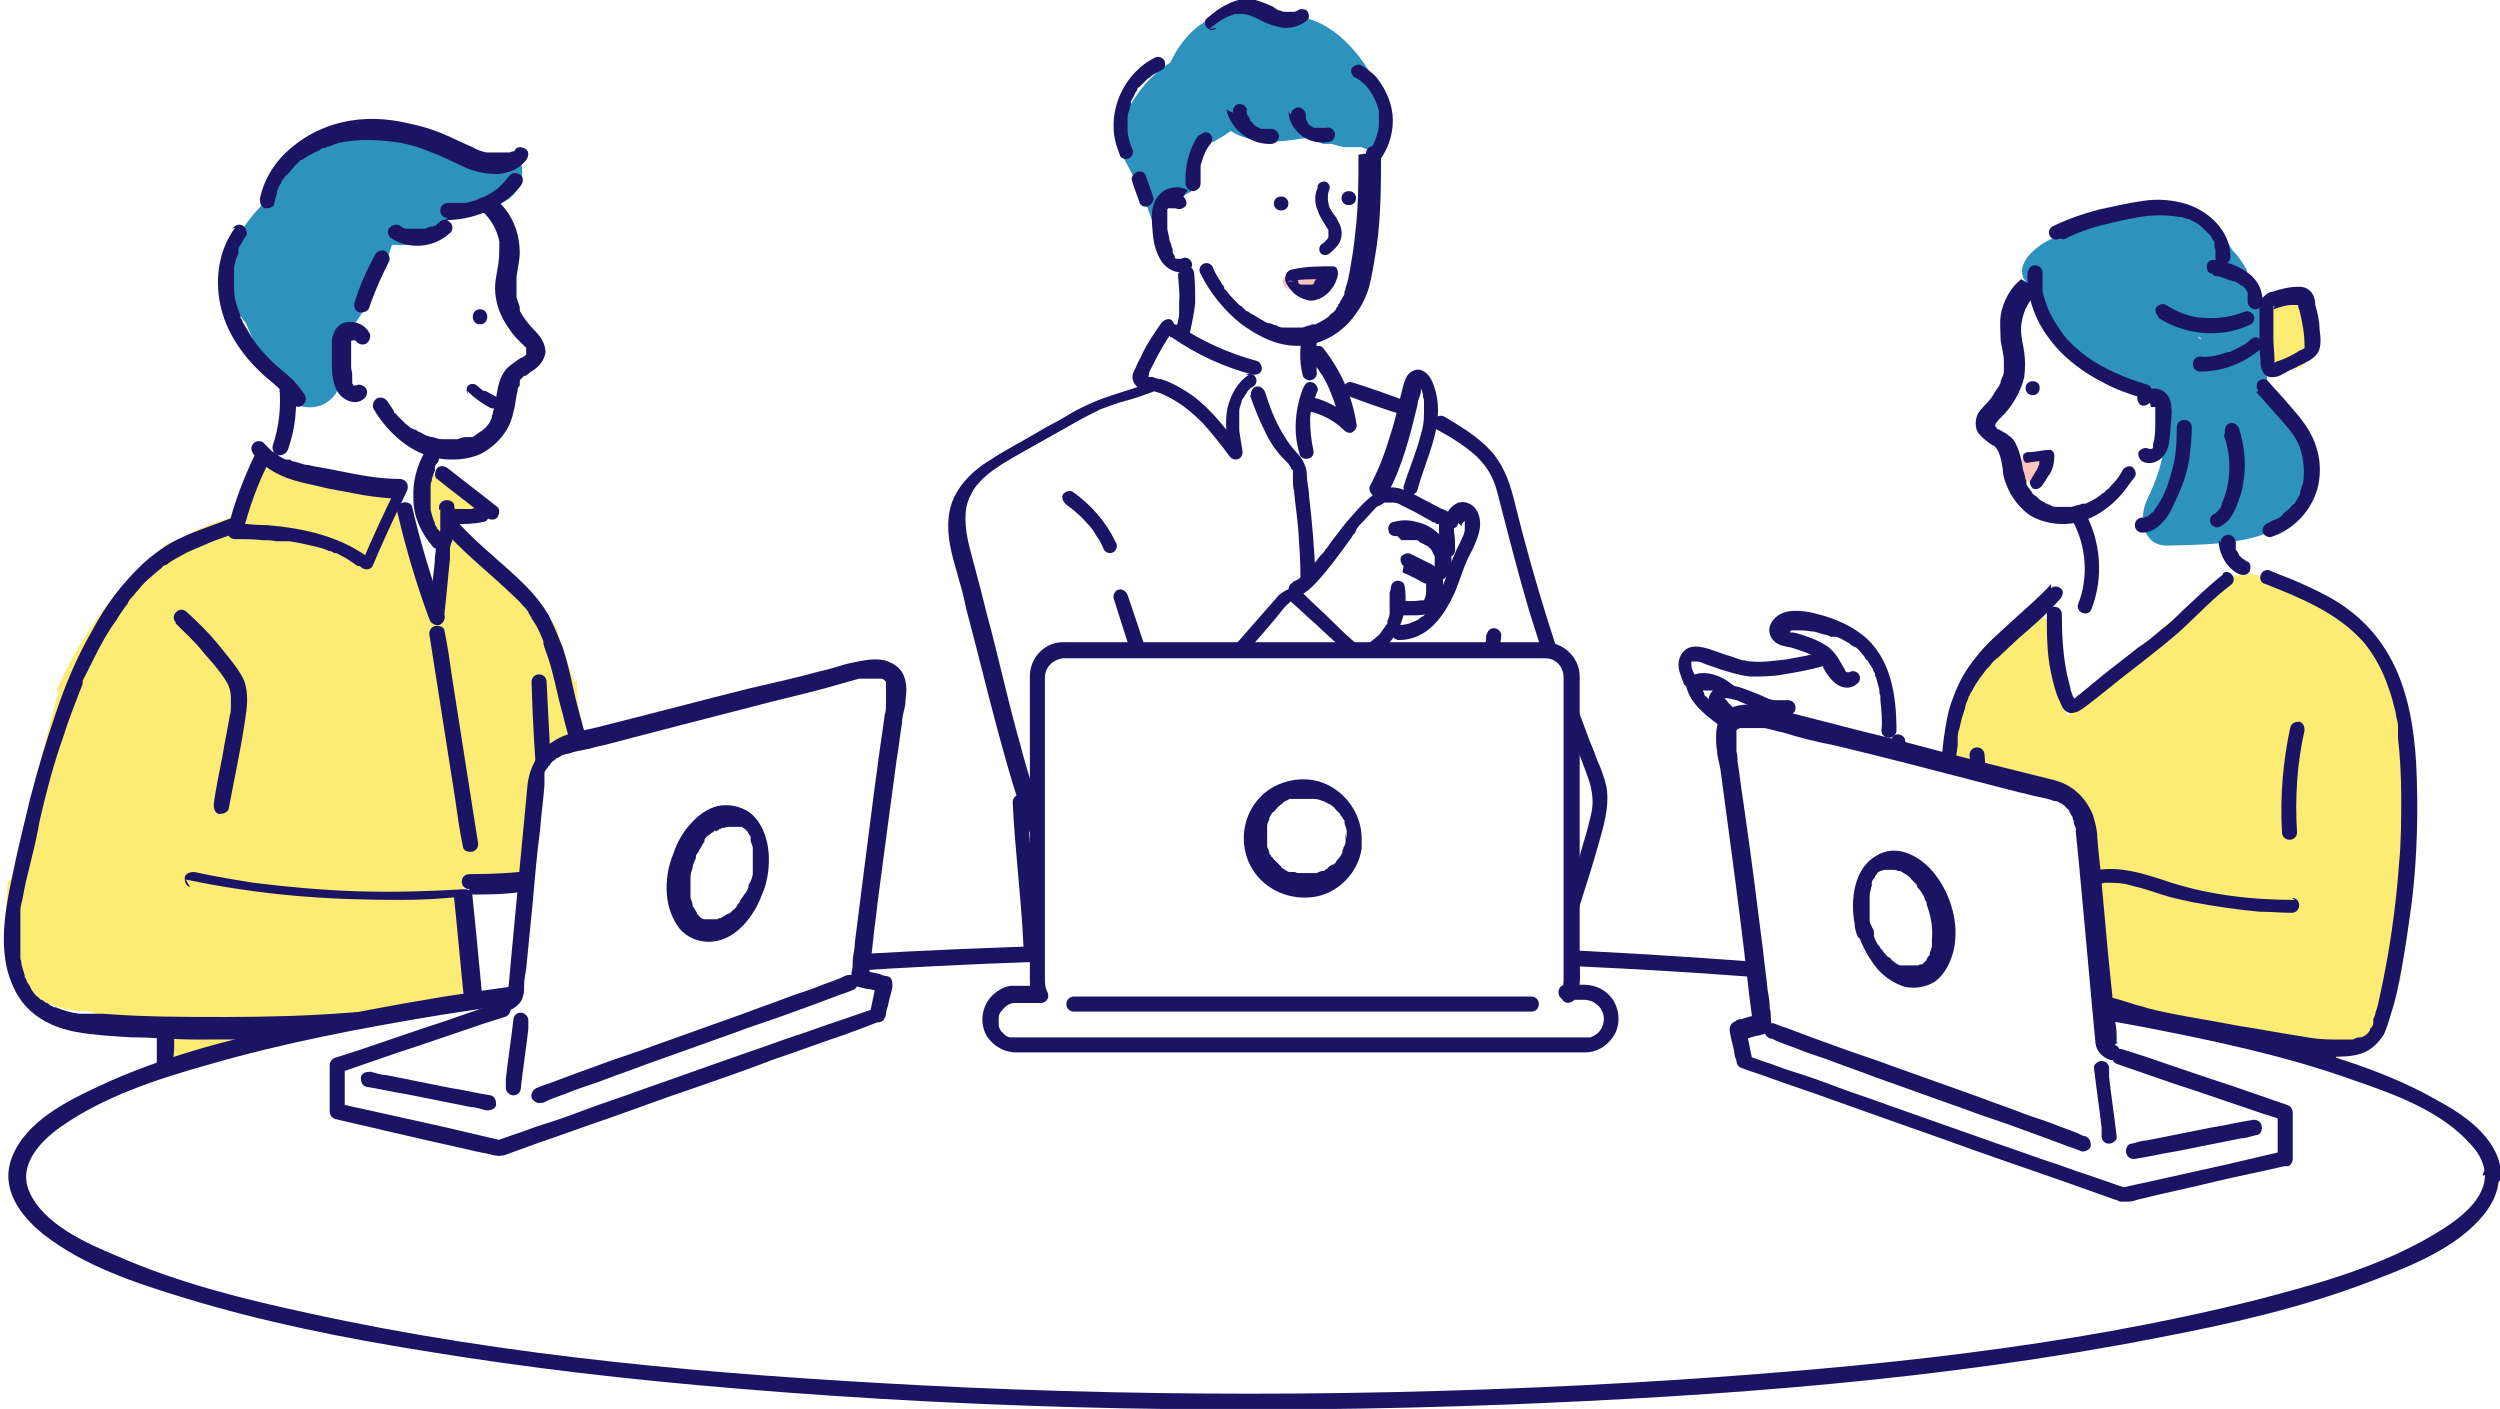 <?xml version="1.0" encoding="UTF-8"?>
<svg id="_レイヤー_1" data-name="レイヤー_1" xmlns="http://www.w3.org/2000/svg" version="1.1" xmlns:xlink="http://www.w3.org/1999/xlink" viewBox="0 0 232.8 131.2">
  <!-- Generator: Adobe Illustrator 29.2.1, SVG Export Plug-In . SVG Version: 2.1.0 Build 116)  -->
  <defs>
    <style>
      .st0 {
        fill: #fcec74;
      }

      .st1 {
        fill: #269ac2;
      }

      .st2 {
        fill: #fff;
      }

      .st3 {
        fill: none;
      }

      .st4 {
        fill: #2d92be;
      }

      .st5 {
        fill: #1b1464;
      }

      .st6 {
        fill: url(#_10_dpi_30_10);
      }

      .st7 {
        fill: #fbc4bd;
      }

      .st8 {
        fill: url(#_10_dpi_30_11);
      }
    </style>
    <pattern id="_10_dpi_30_10" data-name="10 dpi 30% 10" x="0" y="0" width="28.8" height="28.8" patternTransform="translate(-6974.4 -6968.1) scale(.2)" patternUnits="userSpaceOnUse" viewBox="0 0 28.8 28.8">
      <g>
        <rect class="st3" x="0" y="0" width="28.8" height="28.8"/>
        <g>
          <path class="st0" d="M28.8,31c1.2,0,2.2-1,2.2-2.2s-1-2.2-2.2-2.2-2.2,1-2.2,2.2,1,2.2,2.2,2.2Z"/>
          <path class="st0" d="M14.4,31c1.2,0,2.2-1,2.2-2.2s-1-2.2-2.2-2.2-2.2,1-2.2,2.2,1,2.2,2.2,2.2Z"/>
          <path class="st0" d="M28.8,16.6c1.2,0,2.2-1,2.2-2.2s-1-2.2-2.2-2.2-2.2,1-2.2,2.2,1,2.2,2.2,2.2Z"/>
          <path class="st0" d="M14.4,16.6c1.2,0,2.2-1,2.2-2.2s-1-2.2-2.2-2.2-2.2,1-2.2,2.2,1,2.2,2.2,2.2Z"/>
          <path class="st0" d="M7.2,23.8c1.2,0,2.2-1,2.2-2.2s-1-2.2-2.2-2.2-2.2,1-2.2,2.2,1,2.2,2.2,2.2Z"/>
          <path class="st0" d="M21.6,23.8c1.2,0,2.2-1,2.2-2.2s-1-2.2-2.2-2.2-2.2,1-2.2,2.2,1,2.2,2.2,2.2Z"/>
          <path class="st0" d="M7.2,9.4c1.2,0,2.2-1,2.2-2.2s-1-2.2-2.2-2.2-2.2,1-2.2,2.2,1,2.2,2.2,2.2Z"/>
          <path class="st0" d="M21.6,9.4c1.2,0,2.2-1,2.2-2.2s-1-2.2-2.2-2.2-2.2,1-2.2,2.2,1,2.2,2.2,2.2Z"/>
        </g>
        <g>
          <path class="st0" d="M0,31c1.2,0,2.2-1,2.2-2.2s-1-2.2-2.2-2.2-2.2,1-2.2,2.2,1,2.2,2.2,2.2Z"/>
          <path class="st0" d="M0,16.6c1.2,0,2.2-1,2.2-2.2s-1-2.2-2.2-2.2-2.2,1-2.2,2.2,1,2.2,2.2,2.2Z"/>
        </g>
        <g>
          <path class="st0" d="M28.8,2.2c1.2,0,2.2-1,2.2-2.2s-1-2.2-2.2-2.2-2.2,1-2.2,2.2,1,2.2,2.2,2.2Z"/>
          <path class="st0" d="M14.4,2.2c1.2,0,2.2-1,2.2-2.2s-1-2.2-2.2-2.2-2.2,1-2.2,2.2,1,2.2,2.2,2.2Z"/>
        </g>
        <path class="st0" d="M0,2.2c1.2,0,2.2-1,2.2-2.2S1.2-2.2,0-2.2-2.2-1.2-2.2,0-1.2,2.2,0,2.2Z"/>
      </g>
    </pattern>
    <pattern id="_10_dpi_30_11" data-name="10 dpi 30% 11" x="0" y="0" width="28.8" height="28.8" patternTransform="translate(-6919.2 -6961.3) scale(.2)" patternUnits="userSpaceOnUse" viewBox="0 0 28.8 28.8">
      <g>
        <rect class="st3" x="0" y="0" width="28.8" height="28.8"/>
        <g>
          <path class="st1" d="M28.8,31c1.2,0,2.2-1,2.2-2.2s-1-2.2-2.2-2.2-2.2,1-2.2,2.2,1,2.2,2.2,2.2Z"/>
          <path class="st1" d="M14.4,31c1.2,0,2.2-1,2.2-2.2s-1-2.2-2.2-2.2-2.2,1-2.2,2.2,1,2.2,2.2,2.2Z"/>
          <path class="st1" d="M28.8,16.6c1.2,0,2.2-1,2.2-2.2s-1-2.2-2.2-2.2-2.2,1-2.2,2.2,1,2.2,2.2,2.2Z"/>
          <path class="st1" d="M14.4,16.6c1.2,0,2.2-1,2.2-2.2s-1-2.2-2.2-2.2-2.2,1-2.2,2.2,1,2.2,2.2,2.2Z"/>
          <path class="st1" d="M7.2,23.8c1.2,0,2.2-1,2.2-2.2s-1-2.2-2.2-2.2-2.2,1-2.2,2.2,1,2.2,2.2,2.2Z"/>
          <path class="st1" d="M21.6,23.8c1.2,0,2.2-1,2.2-2.2s-1-2.2-2.2-2.2-2.2,1-2.2,2.2,1,2.2,2.2,2.2Z"/>
          <path class="st1" d="M7.2,9.4c1.2,0,2.2-1,2.2-2.2s-1-2.2-2.2-2.2-2.2,1-2.2,2.2,1,2.2,2.2,2.2Z"/>
          <path class="st1" d="M21.6,9.4c1.2,0,2.2-1,2.2-2.2s-1-2.2-2.2-2.2-2.2,1-2.2,2.2,1,2.2,2.2,2.2Z"/>
        </g>
        <g>
          <path class="st1" d="M0,31c1.2,0,2.2-1,2.2-2.2s-1-2.2-2.2-2.2-2.2,1-2.2,2.2,1,2.2,2.2,2.2Z"/>
          <path class="st1" d="M0,16.6c1.2,0,2.2-1,2.2-2.2s-1-2.2-2.2-2.2-2.2,1-2.2,2.2,1,2.2,2.2,2.2Z"/>
        </g>
        <g>
          <path class="st1" d="M28.8,2.2c1.2,0,2.2-1,2.2-2.2s-1-2.2-2.2-2.2-2.2,1-2.2,2.2,1,2.2,2.2,2.2Z"/>
          <path class="st1" d="M14.4,2.2c1.2,0,2.2-1,2.2-2.2s-1-2.2-2.2-2.2-2.2,1-2.2,2.2,1,2.2,2.2,2.2Z"/>
        </g>
        <path class="st1" d="M0,2.2c1.2,0,2.2-1,2.2-2.2S1.2-2.2,0-2.2-2.2-1.2-2.2,0-1.2,2.2,0,2.2Z"/>
      </g>
    </pattern>
  </defs>
  <g>
    <g>
      <path class="st2" d="M149.1,74.1c0-.3-.2-.6-.3-.9,0-.7-.2-1.3-.5-2,0-.2-.2-.4-.4-.4-.3-.7-.6-1.4-.9-2.1,0-.2-.2-.3-.3-.3-.7-1.3-.9-2.8-1.4-4.2,0-.2-.2-.3-.4-.4,0-.3-.1-.5-.2-.8.2-.1.3-.4.3-.7-.4-1.7-1-3.3-1.7-4.9.1-.3.2-.6,0-1-.1-.5-.3-1.1-.4-1.6,0,0,0-.2,0-.3-.5-2.1-1.2-4.2-2.2-6.1-.4-.9-.8-1.7-1.2-2.6,0,0,0,0,0,0,0-.4,0-.8-.2-1.2,0-.1,0-.2-.2-.2-.2-.5-.5-.9-.9-1.3,0,0,0-.1,0-.2-.1-.2-.3-.4-.5-.6-.6-.8-1.3-1.5-2.2-2.1-.3-.2-.8-.3-1.1-.2,0,0-.2,0-.2-.1-.2-.2-.4-.4-.5-.7-.3-1-.3-2.1-.3-3.1,0-.7-1.1-.9-1.2-.2,0,.1,0,.3,0,.4,0,0,0,0,0,0-.2.7-.3,1.5-.3,2.2-.3-.2-.5-.4-.7-.6-.1,0-.2-.1-.3-.2,0,0-.2,0-.3-.1,0,0,0,0-.1,0-.6-.2-1.2-.3-1.8-.4,0,.1,0,.3,0,.4-.3-.3-.6-.5-.9-.7,0,0-.2-.1-.2-.2-1-.7-2.2-.7-3.1,0-.6-1.3-1.2-2.5-1.7-3.8-.1-.3-.3-.6-.4-1,0,0,0,0,0,0,0,0,0-.2-.1-.2.3,0,.6,0,.8-.2,5.2-3.7,4.5-10.9,4.7-16.5,0-.4-.1-.7-.3-1,0-.7,0-1.5,0-2.2.5-.7.7-1.5.4-2.4-.2-.8-.7-1.4-1.4-1.8-1-2-2.3-3.8-4.2-5.1-2.4-1.6-6-2-8.4-.2-.5.4-.9.8-1,1.3-1.3-.1-2.5.4-3.6,1.1-1,.7-1.9,1.5-2.7,2.5,0,0,0,0,0,.1-.3,1.3-.4,2.5-.4,4,0,.7,0,1.4,0,2.1,0,.6.1,1.4.2,1.8.2,1.1.4,2.2.7,3.3.1,0,.2,0,.4.2,1,.8.7,2.2,1,3.3,0,.1,0,.2,0,.3.1.3.3.6.4.9.1.2.2.4.2.6,0,0,.1.2.2.2,0,0,.1.2.2.3.4.2.7.3,1.1.5,0,0,0,0,0,0v1.1c0,.1,0,.3,0,.5,0,.8,0,1.5-.1,2.3,0,0,0,.1,0,.2.1.4.2.9,0,1.3-.2.6-.7.9-1.3.9,0,0-.1,0-.2,0-.6.5-1,1.4-1.2,2.2-.5.2-.9.6-1.2,1,0,0,0,0,0,0,.2.4.4.7.5,1.2,0,.4,0,.7-.3,1-.2.2-.5.3-.8.4,0,0,0,.1,0,.2-3,.9-5.9,2.1-8.7,3.5-1.8.9-3.6,1.8-5.1,3.1-1.8,1.6-2.8,3.9-2.3,6.3,0,.3.2.6.4.8,0,.5,0,1,0,1.6.2,2.4.7,4.8,1.6,7,0,0,0,.2.1.3.8,5,2.2,10,4,14.7,0,0,0,.2,0,.3,0,4.9.5,9.8,1.3,14.6,0,.3,0,.5,0,.8,0,.2,0,.4,0,.6-.1.2-.2.4-.3.7h46.2c.4,0,.7-.2,1.1-.4,2-1,2.5-3.3,2.4-5.3,0-.6,0-1.2-.2-1.8,1.2-1.9,2.3-3.9,2.5-6.2,0-.5,0-.9,0-1.4,0,0,0,0,0,0,.1-.5.2-.9.2-1.4.2-.1.3-.4.3-.7Z"/>
      <path class="st4" d="M129.4,11.6s0,0,0,0c0,0,0-.1,0-.2,0-.2,0-.5-.2-.7-.1-.5-.3-.9-.4-1.4,0-.1,0-.2-.1-.3,0,.2,0,.1,0-.1-.1-.2-.2-.4-.3-.7-1.6-3.1-4.2-6.4-7.9-6.7-.6,0-1.3-.1-1.9-.2-.2,0-.5,0-.7-.1,0,0-.2,0-.3,0,0,0,0,0-.2,0-.5,0-1-.2-1.4-.5-.3.1-.5.2-.7.4-.1,0-.3,0-.4,0-2.8.3-4.8,2.3-5.9,4.7-1.7,1.1-3,2.5-4.2,4.8-.5,1-.8,1.9-.9,2.8,1.3,2.3,2.6,4.7,3.4,7.2.1,0,.2,0,.3-.1,0-.3.2-.6.3-.9.5-.9,1.4-1.2,2.3-1.4.2-.1.4-.2.6-.3,0,0,0,0,.1,0,0-.1,0-.2,0-.4,0-.7,0-1.3,0-2,0-1.2.9-2.2,2.1-2.3.1,0,.3-.2.5-.3.4-.2.7-.4,1.1-.7,1.9,1.2,4.5,1.1,6.6.7.3,0,.5-.1.8,0,.4.1.9.3,1.2.5.3,0,.6,0,.8,0,.4.1.9.3,1.3.3,0,0,.5,0,.5,0,.2,0,.4,0,.6,0,0,0,0,0,.1,0,0,0,.1,0,.2,0,0,0,0,0,0,0,.2,0,.4.2.7.2.9,0,1.4-.6,1.6-1.3.1,0,.2,0,.3,0,0,0,0,0,0-.1,0,0,0,0,0,0,0,0,0,0,0,0,0-.3,0-.6,0-.9Z"/>
      <path class="st7" d="M122.3,25.3c-.8.1-1.6.3-2.4.4-.7.1-.5,1,0,1.2.9.3,2.1.6,2.8-.3,0,0,0-.1.1-.2.5-.3.2-1.3-.5-1.1Z"/>
    </g>
    <g>
      <path class="st5" d="M126.5,14.4c0,2.4,0,4.9-.3,7.3-.1,1.2-.3,2.3-.5,3.5-.1.5-.2,1.1-.4,1.6,0,.1,0,.2-.1.3,0,0,0,.2,0,0,0,0,0,.1,0,.2,0,.2-.2.4-.3.6-.1.2-.2.4-.3.5,0,0,0,0,0,.1,0,0,0-.1,0,0,0,0-.2.2-.2.3-.1.2-.3.3-.4.4,0,0-.2.1-.2.2,0,0,0,0-.1.1-.1,0,0,0,0,0-.4.3-.8.5-1.2.7,0,0-.1,0,0,0,0,0-.1,0-.2,0,0,0-.2,0-.3.1-.2,0-.4.1-.7.2-.1,0-.2,0-.3,0,.1,0-.1,0-.2,0-.2,0-.5,0-.7,0-.1,0-.2,0-.3,0-.2,0,.1,0,0,0,0,0-.1,0-.2,0-.2,0-.5,0-.7-.2-.2,0-.4-.1-.6-.2-.1,0,0,0,0,0,0,0-.1,0-.2,0-.1,0-.2-.1-.4-.2-.4-.2-.8-.5-1.2-.7-.1,0-.2-.2-.3-.2-.2-.1,0,0,0,0,0,0-.1,0-.2-.1-.2-.2-.4-.4-.6-.5-.4-.4-.8-.8-1.1-1.2,0-.1-.2-.2-.3-.3,0,0,0,0,0-.1,0,0,0-.1,0-.1-.2-.2-.3-.4-.4-.6-.3-.4-.5-.8-.7-1.3-.2-.3-.6-.4-.9-.2-.3.2-.4.6-.2.9.9,1.8,2.2,3.4,3.7,4.6,1.6,1.2,3.5,2.2,5.6,2.1,2-.1,3.9-1.2,5.1-2.9.6-.8,1-1.6,1.3-2.6.3-1.2.5-2.5.7-3.8.4-2.8.4-5.7.4-8.6,0-.4-.3-.7-.7-.7s-.7.3-.7.7h0Z"/>
      <path class="st5" d="M110.6,17.7c-.7-.4-1.5-.3-2.1,0-.7.4-1.1,1.1-1.2,1.9-.1.8,0,1.7.1,2.6.1.8.4,1.6.8,2.2.6.8,1.6,1.2,2.5.8.3-.2.4-.6.2-.9-.2-.3-.6-.4-.9-.2.1,0-.2,0,0,0,0,0-.3,0-.1,0,0,0-.3,0-.2,0,0,0-.1,0-.2,0,0,0,0,0,0,0,0,0,0,0-.1-.1,0,0,0,0,0-.1,0,0,0,0,0,0,0-.1-.2-.3-.2-.4,0,0,0-.2,0-.2,0-.1,0-.2-.1-.3,0-.2-.1-.4-.2-.6,0-.4-.2-.8-.2-1.2,0-.4,0-.8,0-1.2,0,0,0,0,0,0,0,0,0,0,0-.1,0,0,0-.1,0-.2,0,0,0,0,0-.1,0,0,0,0,0,0,0,0,0,0,0-.1,0,0,0,0,0,0,0,0,0,0,.1-.1,0,0,0,0,0,0,0,0,0,0,0,0,0,0,.2-.1.1,0,0,0,.2,0,.2,0,.2,0-.1,0,0,0,0,0,.2,0,.2,0-.2,0,0,0,.1,0,0,0,0,0,.1,0,0,0,0,0,0,0,.3.2.7,0,.9-.2.2-.3,0-.7-.2-.9h0Z"/>
      <path class="st5" d="M119.3,19.6c.9,0,.9-1.3,0-1.3s-.9,1.3,0,1.3h0Z"/>
      <path class="st5" d="M125.6,19.1c.9,0,.9-1.3,0-1.3s-.9,1.3,0,1.3h0Z"/>
      <path class="st5" d="M121.3,31.2c-.3,1.2-.3,2.5,0,3.7,0,.3.5.6.8.5.4-.1.6-.5.5-.8,0-.1,0-.3,0-.4,0,0,0-.1,0-.2,0,.1,0,0,0,0,0-.3,0-.5,0-.8,0-.3,0-.5,0-.8,0-.1,0,0,0,0,0,0,0-.1,0-.2,0-.1,0-.3,0-.4,0-.3-.1-.7-.5-.8-.3,0-.7.1-.8.5h0Z"/>
      <path class="st5" d="M109.7,25.4c0,.9.2,1.8.1,2.7,0,.2,0,.4,0,.6,0,0,0,0,0,0,0,0,0,.1,0,.2,0,0,0,.2,0,.3,0,.5-.2,1-.3,1.5,0,.4.1.7.5.8.3,0,.7-.1.8-.5.2-.9.4-1.9.5-2.8,0-.9,0-1.8-.1-2.7,0-.4-.3-.7-.7-.7s-.7.3-.7.7h0Z"/>
      <path class="st5" d="M109.1,31.4c2.3,1.6,4.9,2.8,7.6,3.5.4,0,.7-.1.8-.5,0-.3-.1-.7-.5-.8-2.6-.7-5-1.8-7.3-3.3-.3-.2-.7,0-.9.2-.2.3,0,.7.2.9h0Z"/>
      <path class="st5" d="M116.3,34.9c-1.1.7-1.7,1.9-2,3.1-.3,1.5,0,3,.2,4.5.4-.2.8-.3,1.2-.5-1.4-1.9-2.8-3.8-4.7-5.2-.9-.6-1.9-1.2-2.9-1.5-.3,0-.5-.1-.8-.2,0,0-.2,0-.3,0,0,0,0,0-.1,0,0,0,0,0,0,0,0,0,0,0,0,0,0-.1,0,.1,0,.1,0,0,.1-.3.1-.4,0-.2.2-.5.3-.7.6-1.2,1.2-2.3,2-3.4.2-.3,0-.7-.2-.9-.3-.2-.7,0-.9.2-.7,1-1.4,2-1.9,3.1-.1.3-.3.5-.4.8-.1.3-.3.6-.4.9-.2.7.3,1.3.9,1.5.2,0,.4,0,.7.1.3,0,.6.1.9.2.5.2.9.4,1.4.7,1,.6,1.8,1.3,2.6,2.1.9,1,1.7,2,2.5,3.1.5.6,1.3.2,1.2-.5-.1-.6-.2-1.2-.3-1.9,0-.3,0-.7,0-1,0-.2,0-.3,0-.5,0,0,0,0,0-.1,0,0,0,0,0,0,0,0,0-.1,0-.2,0-.3.1-.5.2-.8,0-.3.1-.3.3-.6,0-.1.1-.2.2-.3,0,0,.1-.2,0,0,0,0,0-.1.1-.2,0,0,.2-.2.3-.3,0,0,.1-.1,0,0,0,0,.1,0,.2-.1.3-.2.4-.6.2-.9-.2-.3-.6-.4-.9-.2h0Z"/>
      <path class="st5" d="M122.1,33.5c.1.2.3.5.5.7.2.2.3.5.5.7.3.5.6,1.1.8,1.6.4,1,.8,2.2,1,3.4.4-.2.7-.4,1.1-.7-1-1.1-2.4-1.9-3.8-2.2-.4,0-.7.1-.8.5,0,.3.1.7.5.8,1.3.3,2.4.9,3.3,1.8.2.2.6.3.8.1.3-.2.4-.5.3-.8-.4-2.6-1.5-5-3.1-7-.2-.3-.7-.2-.9,0s-.2.7,0,.9h0Z"/>
      <path class="st5" d="M121.4,36c-.8,2-1,4.2-.4,6.2,0,.4.5.6.8.5.4,0,.6-.5.5-.8-.2-.9-.3-1.8-.3-2.8,0-.9.3-1.8.7-2.7.1-.3-.2-.7-.5-.8-.4-.1-.7.1-.8.5h0Z"/>
      <path class="st5" d="M116.4,36.8c.4,1.2.9,2.4,1.5,3.6.3.6.6,1.1,1,1.6.3.4.6.7,1,1.1,0,0,0,0,.1.1.1.2,0-.1,0,0,0,0,.1.2.2.3,0,.1.1.2.2.3,0-.1,0,0,0,0,0,0,0,.1,0,.2,0,.2,0,.2,0,.3,0,.1,0,.3,0,.4,0,.3,0,.7.1,1,.1,1.2.3,2.4.4,3.7.1,1.4.2,2.9.2,4.3,0,.4.3.7.7.7s.7-.3.7-.7c-.1-2.5-.3-5-.6-7.5,0-.6-.2-1.3-.2-1.9,0-.6-.2-1.1-.5-1.6-.3-.4-.7-.8-1-1.2,0,0-.2-.2-.2-.3,0,0,0,0-.1-.1-.1-.2,0,.1,0,0-.2-.3-.3-.5-.5-.8-.7-1.2-1.2-2.5-1.6-3.8-.1-.3-.5-.6-.8-.5-.3,0-.6.5-.5.8h0Z"/>
      <path class="st5" d="M129.2,46c1.4-2.6,2.1-5.4,2.8-8.3,0-.4.2-.7.3-1.1,0-.2,0-.3.1-.5,0,0,0-.1,0-.2,0,0,0,0,0,0,0,0,0,0,0,0,0-.1,0,0,0,0,0,0-.1,0-.2,0,0,0,0,0,0,0,0,0,0,0,0,0,0,0,0,0,0,0,0,0,0,0,0,0,.2.3.2.5.3.8,0,.2,0,.3.1.5,0,0,0,.1,0,.2,0,.1,0,0,0,.2,0,.3,0,.7,0,1,0,.7-.1,1.2-.3,1.9-.4,1.6-1.1,3.2-1.6,4.8,0,.4.1.7.5.8.3,0,.7-.1.8-.5.8-3,2.5-5.9,1.7-9.1-.2-.7-.5-1.7-1.3-2-.4-.2-.9,0-1.2.3-.3.3-.4.7-.5,1-.4,1.5-.7,3.1-1.2,4.6-.5,1.7-1.1,3.3-1.9,4.8-.2.3,0,.7.2.9.3.2.7,0,.9-.2h0Z"/>
      <path class="st5" d="M121,55.5c1-.5,1.7-1.4,2.4-2.2.9-1.1,1.7-2.2,2.5-3.3,0-.1.2-.3.3-.4,0,0,0-.1.1-.2,0,.1,0,0,0,0,0,0,0,0,0-.1.2-.3.4-.5.6-.7.4-.4.8-.9,1.2-1.3,0,0,.2-.2.3-.2,0,0,0,0,0,0,0,0,0,0,0,0,0,0,.1,0,.2-.1,0,0,.2-.1.3-.2,0,0,.1,0,.2,0,0,0,0,0,0,0,0,0,0,0,0,0,0,0,.2,0,.3,0,0,0,0,0,.1,0,.2,0-.2,0,0,0,.3,0,.6,0,.9.2.4.2,1,.5,1.4.7.5.3,1.1.6,1.6.9.1,0,.3.1.4.2,0,0,0,0,.2,0,0,0,0,0,0,0,0,0,0,.1,0,0,0,0,0,.2,0,.2,0,.1,0,.3,0,.4,0,.6,0,1.2.1,1.8,0,.4.3.7.7.7s.7-.3.7-.7c0-.6,0-1.1-.1-1.7,0-.6,0-1.3-.4-1.7-.2-.2-.4-.3-.7-.4-.3-.1-.5-.3-.8-.4-.5-.3-1-.5-1.5-.8-.8-.4-1.7-.9-2.6-.8-.5,0-1,.3-1.4.6-1,.7-1.8,1.7-2.6,2.6-.5.6-.9,1.2-1.4,1.8-.2.3-.4.6-.6.8,0,.1-.2.3-.3.4,0,0-.1.1-.2.2,0,0,0,0,0,0,0,0,0,.1,0,0-.4.6-.9,1.1-1.4,1.6-.2.2-.4.4-.7.6,0,0,0,0,0,0-.1,0,.1,0,0,0,0,0-.1,0-.2.1-.1,0-.2.1-.3.2-.3.2-.4.6-.2.9.2.3.6.4.9.2h0Z"/>
      <path class="st5" d="M130.5,50.3c0,0,.2,0,.2,0,0,0,0,0,.1,0,0,0,0,0,0,0,.1,0,.3,0,.4,0,0,0,.2,0,.2,0,.1,0-.1,0,0,0,.1,0,.3,0,.4,0,.2,0,.3,0,.4.2-.1,0,0,0,0,0,0,0,.1,0,.2.1.1,0,.2.1.4.2,0,0,0,0,0,0,0,0,0,0,0,0,0,0,.1,0,.2.1.1.1.2.2.3.3,0,0,.1.2,0,0,0,0,0,.1.1.2,0,.1.1.2.2.4,0,0,0,0,0,.1,0,0,0,0,0,0,0,0,0,.1,0,.2,0,0,0,.1,0,.2,0,0,0,0,0,0,0,0,0,0,0,.1,0,0,0,.1,0,.2,0,0,0,0,0,.1,0,0,0,0,0,0,0,0,0,.1,0,.2,0-.1,0,0,0,0,0,0,0,0,0,0,0,0,0,0,0,0,0,0,0,0,0,0,0,0,0,0,0,0-.3.2-.4.6-.2.9.2.3.6.4.9.2,1.2-.7,1-2.3.4-3.4-.6-1-1.7-1.8-2.8-2-.7-.2-1.4-.2-2.1,0-.4,0-.6.5-.5.8,0,.4.5.6.8.5h0Z"/>
      <path class="st5" d="M130.6,53.3c.7.3,1.3.6,2,1,0,0,.2.1.1,0,0,0,.1,0,.1.1,0-.1,0,.1,0,0,0,0,0,.1,0,.2,0,.1,0,0,0,0,0,0,0,.1,0,.2,0,0,0,.2,0,.3,0-.1,0,0,0,0,0,.3-.1.6-.2.8,0-.1,0,0,0,0,0,0,0,0,0,0,0,0,0,0,0,0,0,0,0,0,0,0,0,0,0,0,0,0,0,0-.1,0-.2,0-.7.1-1.5.1-2.2,0-.4,0-.7.3-.7.7,0,.4.3.6.7.7.5,0,.9,0,1.4,0,.5,0,1,0,1.4-.2.9-.2,1.2-1.1,1.3-1.9.2-.8.1-1.7-.5-2.3-.3-.3-.8-.5-1.2-.7-.4-.2-.8-.4-1.2-.6-.3-.2-.7,0-.9.2-.2.3,0,.8.2.9h0Z"/>
      <path class="st5" d="M129.4,55.2s0,.2,0,0c0,0,0,.1,0,.2,0,.1,0,.2,0,.4,0,.2,0,.5,0,.7,0,.1,0,0,0,0,0,0,0,.1,0,.2,0,.1,0,.2,0,.4,0,.2-.1.5-.2.7,0,0,0,.1,0,0,0,0,0,.1,0,.2,0,.1-.1.2-.2.3-.1.2-.3.4-.4.6,0,0,0,0,0,0,0,0,0,0,0,0,0,0,0,0-.1.1,0,.1-.2.2-.3.3-.2.2-.4.3-.6.5-.3.2-.2.7,0,.9s.7.2.9,0c1.8-1.4,2.7-3.8,2.3-6.1,0-.4-.5-.6-.8-.5-.4.1-.5.5-.5.8h0Z"/>
      <path class="st5" d="M136.1,49c0-.2,0,.1,0,0,0,0,0,0,0-.1,0-.1.1-.2.2-.3,0,0,.1-.1,0,0,0,0,0,0,.1-.1,0,0,.1,0,0,0,0,0,.1,0,0,0,0,0,0,0,0,0,0,0,0,0,0,0,.1,0,0,0,0,0,0,0,0,0,0,0,0,0,0,0,0,0,0,0,0,0,0,0,0,0,0-.1,0,0,0,0,0,0,0,.1,0,0,0-.1,0,0,0,0,0,.1,0,.2,0-.1,0,.1,0,.1,0,0,0,0,0,.1,0,.2,0,.1,0,.3,0,.2-.1.5-.2.7-.2.5-.5,1-.7,1.5-.5,1.1-.8,2.2-1.2,3.2-.2.5-.4,1-.7,1.4-.1.2-.2.4-.4.6,0,.1,0-.1,0,0,0,0,0,0-.1.1,0,.1-.2.2-.3.3,0,0-.2.2-.3.3,0,0-.1,0-.2.1,0,0-.2.1,0,0-.2.2-.4.3-.7.4-.4.2-.8.3-1.3.3-.4,0-.7.3-.7.7s.3.7.7.7c1.2,0,2.3-.5,3.2-1.4.9-.9,1.5-2,2-3.1.5-1.2.8-2.4,1.4-3.5.6-1.2,1.3-2.6.7-3.9-.3-.7-1.1-1.1-1.8-.9-.7.3-1.1.9-1.3,1.6-.1.3.1.7.5.8.4.1.7-.1.8-.5h0Z"/>
      <path class="st5" d="M125.6,36.9c1.6.6,3.3,1.2,4.9,1.7.3.1.7-.1.8-.5.1-.4-.1-.7-.5-.8-1.6-.6-3.3-1.2-4.9-1.7-.3-.1-.7.1-.8.5-.1.4.1.7.5.8h0Z"/>
      <path class="st5" d="M133.8,40c1.3.7,2.6,1.5,3.7,2.5.5.5,1,1.1,1.3,1.7.4.7.6,1.5.8,2.3.9,3.5,1.8,7,2.8,10.4,1.1,3.5,2.2,6.9,3.5,10.3.6,1.7,1.3,3.3,1.9,5,.3.8.5,1.6.5,2.5,0,.9-.3,1.7-.5,2.6-1,3.5-2.1,7-3.3,10.5-.1.4-.3.9-.4,1.3-.1.3.1.7.5.8.4.1.7-.1.8-.5,1.2-3.5,2.4-7.1,3.4-10.6.5-1.8,1.1-3.6.8-5.5-.2-.9-.5-1.7-.9-2.6-.3-.9-.7-1.7-1-2.6-1.3-3.4-2.5-6.9-3.6-10.4-1.1-3.5-2.1-7.1-3-10.7-.4-1.7-.9-3.3-2-4.7-1-1.2-2.3-2.1-3.6-2.9-.3-.2-.7-.4-1-.6-.8-.4-1.4.7-.7,1.2h0Z"/>
      <path class="st5" d="M138.4,59.1c-.3,4.1-.3,8.2-.1,12.3.2,4.3.6,8.7,1.3,13,.3,2.2.8,4.4,1.3,6.6,0,.4.5.6.8.5.4,0,.6-.5.5-.8-.5-1.9-.8-3.8-1.2-5.8-.3-2.1-.6-4-.8-6.2-.5-4.3-.7-8.6-.7-12.9,0-2.2,0-4.4.3-6.6,0-.4-.3-.7-.7-.7s-.6.3-.7.7h0Z"/>
      <path class="st5" d="M94.3,74.7c.2,4.4.8,8.9,1,13.3,0,1.2,0,2.5,0,3.7,0,.4.3.7.7.7s.7-.3.7-.7c.1-4.4-.4-8.9-.8-13.3-.1-1.2-.2-2.5-.2-3.7,0-.4-.3-.7-.7-.7s-.7.3-.7.7h0Z"/>
      <path class="st5" d="M106.6,35.8c-1.6.6-3.3,1-4.9,1.7-.9.4-1.7.8-2.5,1.3-.8.5-1.7.9-2.5,1.4-1.5.9-3.1,1.7-4.6,2.7-1.3.8-2.5,1.9-3.2,3.3-.8,1.6-.7,3.5-.3,5.2.2.9.5,1.8.7,2.6.3.9.5,1.9.7,2.8,1,3.7,1.9,7.5,2.9,11.2.9,3.3,1.8,6.6,3.1,9.8.7,1.6,1.4,3.1,2.4,4.5.9,1.4,2,2.7,3.4,3.6,1.2.7,2.7,1.2,4.1,1.1,1.4,0,2.6-.5,3.8-1.2,2.4-1.4,4.3-3.5,6.1-5.6,2.2-2.7,4.3-5.5,6.4-8.4.3-.4.6-.8.9-1.2.1-.1.2-.3.3-.4,0,0,0-.1.1-.2,0,0,0,0,0,0,0,0,0,0,.1-.1.5-.6,1-1.2,1.4-1.8,1-1.2,2-2.5,2.7-3.9.3-.6.6-1.3.8-2,0-.3,0-.6-.3-.8-1.6-1.1-3-2.4-4.4-3.8-.7-.7-1.4-1.3-2.1-2-.4-.4-.8-.8-1.3-.8-.5,0-.9.3-1.3.6-1.4,1.6-2.8,3.2-4.2,4.8-1.4,1.6-2.8,3.2-4.2,4.8-1.6,1.8-3.1,3.6-4.7,5.4-.2.3-.3.7,0,.9.2.2.7.3.9,0,2.7-3.1,5.4-6.3,8.2-9.4,1.3-1.6,2.7-3.1,4-4.7.3-.4.6-.8,1-1.1,0,0,0,0,.1-.1,0,0,.1,0,0,0,0,0,0,0,0,0,0,0,0,0,0,0,0,0,0,0,0,0,0,0,.1.1.2.2.7.6,1.4,1.3,2.1,1.9,1.6,1.5,3.2,3,5,4.2-.1-.3-.2-.5-.3-.8-.3,1.3-1.1,2.5-1.9,3.7-.9,1.2-1.8,2.3-2.7,3.5-1.1,1.4-2.1,2.8-3.2,4.3-1.1,1.5-2.2,2.9-3.3,4.3-1.6,2.1-3.3,4.1-5.3,5.8-.2.2-.4.3-.7.5-.3.2-.5.4-.8.5-.3.2-.6.3-.8.4,0,0-.1,0-.2,0,0,0,0,0,0,0-.1,0,0,0,0,0-.1,0-.3.1-.5.2-.3,0-.6.2-.9.2-.1,0-.3,0-.4,0,0,0,0,0,0,0,0,0,0,0-.1,0,0,0-.2,0-.3,0-.3,0-.6,0-.9,0,0,0-.2,0-.2,0,.1,0,0,0-.1,0-.2,0-.3,0-.5-.1-.7-.2-1.2-.4-1.8-.8-.6-.4-1.2-.9-1.7-1.5-1-1.2-1.9-2.6-2.6-4-1.5-2.9-2.5-6.1-3.3-9.2-1-3.5-1.8-7.1-2.7-10.6-.5-1.8-.9-3.6-1.4-5.4-.4-1.6-1-3.3-1-5,0-.7.1-1.5.5-2.2.3-.7.7-1.1,1.2-1.6,1.1-1,2.4-1.7,3.8-2.5,1.6-.9,3.2-1.8,4.8-2.7.7-.4,1.5-.8,2.3-1.2.8-.3,1.6-.6,2.4-.8.8-.2,1.6-.5,2.4-.8.3-.1.6-.5.5-.8,0-.3-.5-.6-.8-.5h0Z"/>
      <path class="st5" d="M123.5,71.8c0,2.4.2,4.7.3,7.1.2,2.6.3,5.3.6,7.9.1,1.3.2,2.5.3,3.7,0,.4.3.7.7.7s.7-.3.7-.7c-.2-2.4-.4-4.7-.6-7.1-.2-2.6-.4-5.3-.5-7.9,0-1.3-.1-2.5-.2-3.8,0-.4-.3-.7-.7-.7s-.7.3-.7.7h0Z"/>
      <path class="st5" d="M99.3,47c.4.3.7.5,1,.8.4.3.7.7,1,1,.3.3.5.6.8,1.1.3.4.5.8.7,1.3.2.3.6.4.9.2.3-.2.4-.6.2-.9-.9-1.9-2.3-3.5-4-4.7-.3-.2-.7,0-.9.2-.2.3,0,.7.2.9h0Z"/>
      <path class="st5" d="M103.7,55.7c1,3.2,2,6.3,3.1,9.5.1.3.5.6.8.5.3,0,.6-.5.5-.8-1-3.2-2-6.3-3.1-9.5-.1-.3-.5-.6-.8-.5-.3,0-.6.5-.5.8h0Z"/>
      <path class="st5" d="M122.7,17.5c-.3.6-.3,1.4,0,2.1.2.6.5,1,.8,1.5,0,0,.1.2.2.3,0,0,0,0,0,.1,0,0,0,.2,0,0,0,0,0,.2,0,.2,0,0,0,0,0,0,0,0,0,0,0,0,0,0,0,0,0,.1,0,.1,0,0,0,0,0,0,0,.1,0,.2,0,0,0,0,0,0,0,0,0,0,0,.1-.1.2-.4.5-.7.7-.2.2-.2.6,0,.8.2.2.6.2.8,0,.5-.4,1-.9,1.1-1.5.1-.5,0-1-.3-1.5-.2-.5-.6-.8-.8-1.3-.2-.6-.2-1.2,0-1.7.1-.3-.1-.6-.4-.7-.3,0-.6.1-.7.4h0Z"/>
      <path class="st5" d="M119.8,26.2c1.1-.2,2.3-.2,3.5-.2-.2-.2-.4-.5-.5-.7,0,.2-.1.5-.2.6,0,.1-.1.2-.2.3,0,0,0,0,0,.1,0,0,0,0,0,0,0,0-.1.2-.2.2,0,0-.1.1,0,0,0,0,0,0-.1,0,0,0,0,0-.1,0,0,0-.2,0,0,0,0,0-.2,0-.3,0,.1,0,0,0,0,0,0,0-.1,0-.2,0-.1,0,0,0,0,0,0,0-.1,0-.2,0,0,0,0,0-.1,0,0,0,0,0,0,0,0,0,0,0-.1,0,0,0-.1,0,0,0,0,0-.2-.1-.2-.2,0,0,0,0,0-.1,0,0,0,0,0,0,0,0,0,0,0,0,0,0-.1-.2-.2-.3,0,0,0,0,0,0,0,0,0,0,0,0,0,0,0,0,0,.2-.2.1-.3.2-.1.1.3,0,.5-.4.4-.7,0-.3-.4-.5-.7-.4-.5.1-.7.6-.6,1.1.1.3.4.7.6.9.4.5,1.1.8,1.7.9,1.3,0,2.4-1.2,2.6-2.5,0-.3-.1-.7-.5-.7-1.3,0-2.5,0-3.8.3-.3,0-.5.4-.4.7,0,.3.4.4.7.4Z"/>
      <path class="st5" d="M114.2,10.2c.4,1.9,2.3,3.3,4.2,3.2.3,0,.7-.3.7-.7,0-.3-.3-.7-.7-.7,0,0-.2,0-.3,0,0,0,0,0-.1,0,0,0-.2,0,0,0,.1,0,0,0,0,0,0,0,0,0-.1,0,0,0-.2,0-.3,0,0,0,0,0-.1,0,0,0-.2,0,0,0,0,0-.2,0-.2-.1,0,0-.2,0-.2-.1,0,0,0,0-.1,0,0,0-.2-.1,0,0-.1-.1-.3-.2-.4-.4,0,0-.2-.2-.2-.2,0,0,0,0,0,0,0,0,0,0,0,0,0,0,0,0,0-.1,0-.1-.2-.3-.3-.5,0,.2,0,0,0,0,0,0,0,0,0-.1,0,0,0-.2,0-.3,0-.3-.5-.6-.8-.5-.4.1-.5.5-.5.8h0Z"/>
      <path class="st5" d="M120,10.4c0,1,.6,1.8,1.3,2.3.7.5,1.7.7,2.5.5.3,0,.6-.5.5-.8-.1-.4-.5-.6-.8-.5,0,0,0,0-.1,0,0,0,0,0,0,0,0,0,0,0,0,0,0,0-.2,0-.3,0,0,0-.2,0-.2,0,0,0,.2,0,0,0,0,0,0,0-.1,0,0,0-.2,0-.3,0,0,0,0,0-.1,0h0s0,0,0,0c-.1,0-.3-.2-.4-.2,0,0-.1-.1,0,0,0,0,0,0,0,0,0,0-.1-.1-.2-.2,0,0,0,0,0,0,0,0,0-.1,0,0,0,0,0-.1-.1-.2,0,0,0-.1-.1-.2,0,0,0,0,0,0,0,0,0,0,0,0,0,0,0,0,0-.1,0,0,0-.2,0-.3,0,0,0-.2,0,0,0,.1,0,0,0,0,0-.3-.3-.7-.7-.7-.3,0-.7.3-.7.7h0Z"/>
      <path class="st5" d="M126.2,7.2c.5.3,1.1.8,1.4,1.3.4.6.6,1.1.8,1.8,0,.3,0,.6,0,1,0,.4,0,.6-.1,1-.2.7-.4,1.3-.9,1.9-.2.3,0,.8.2.9.3.2.7,0,.9-.2.8-1.1,1.2-2.4,1.2-3.7,0-1.3-.5-2.6-1.3-3.7-.4-.6-1-1-1.6-1.4-.3-.2-.7,0-.9.2-.2.3,0,.7.2.9h0Z"/>
      <path class="st5" d="M107.9,5.2c-2.6,1.1-4.3,3.9-4.2,6.7,0,.9.3,1.8.6,2.6.1.3.6.4.9.2.3-.2.4-.6.2-.9-.2-.5-.4-1.2-.4-1.7,0-.3,0-.7,0-1,0-.3,0-.5.2-.9,0-.1,0-.3.1-.4,0,0,0-.1,0-.2,0,0,0,0,0-.1,0-.1,0,0,0,0,.1-.3.3-.5.4-.8,0-.1.2-.2.2-.4,0,0,.1-.2,0,0,0,0,0-.1.2-.2.2-.2.4-.4.6-.6,0,0,.1-.1.2-.2,0,0,0,0,0,0,0,0-.1,0,0,0,.1,0,.3-.2.4-.3.3-.2.6-.3.9-.5.3-.1.4-.6.2-.9-.2-.3-.6-.4-.9-.2h0Z"/>
      <path class="st5" d="M105.4,16.8c.2.7.5,1.4.7,2,0,.2.2.3.3.4.1,0,.4.1.5,0,.3-.1.6-.5.5-.8-.2-.7-.5-1.4-.7-2,0-.2-.2-.3-.3-.4-.1,0-.4-.1-.5,0-.3.1-.6.5-.5.8h0Z"/>
      <path class="st5" d="M112.6,2.7c.5-.4,1-.8,1.6-1.1.3-.1.5-.2.8-.3.2,0,.6,0,.8,0,.7.1,1.2.4,1.8.7.6.3,1.3.5,2,.6.8,0,1.5-.2,2.1-.7.3-.2.2-.7,0-.9s-.7-.2-.9,0c0,0,0,0,0,0,0,0-.1,0-.2.1,0,0,0,0,0,0,0,0,0,0,0,0,0,0-.1,0-.2,0,0,0,0,0-.1,0,0,0,0,0,0,0,0,0-.1,0-.2,0,0,0-.2,0-.2,0,0,0,0,0,0,0,0,0-.1,0,0,0,0,0,0,0,0,0,0,0,0,0,0,0,0,0-.2,0-.2,0-.1,0-.3,0-.4-.1-.3,0-.5-.2-.8-.4-.7-.3-1.4-.6-2.1-.7-.7,0-1.4.1-2.1.5-.7.3-1.3.8-1.9,1.3-.3.2-.2.7,0,.9.3.3.7.2.9,0h0Z"/>
      <path class="st5" d="M111.6,12.6c-.9,1.3-1.3,3-1.2,4.5,0,.3.3.7.7.7.3,0,.7-.3.7-.7,0-.4,0-.7,0-1.1,0,0,0-.2,0-.3,0,0,0,0,0-.1,0,0,0,0,0,0,0-.2,0-.3.1-.5.2-.7.4-1.2.9-1.8.2-.3,0-.8-.2-.9-.3-.2-.7,0-.9.2h0Z"/>
    </g>
  </g>
  <g>
    <g>
      <path class="st2" d="M224.8,74.3c-.1-1.1-.2-2.2-.2-3.3,0-.3,0-.5.2-.6-.2-.7-.5-1.4-.8-2-.3-1.9-.8-3.8-1.5-5.6-1-2.7-2.7-5.2-5.5-5.9-1-1-2.2-1.7-3.7-2-.3-.2-.6-.4-.9-.5-1.4-.8-2.8-1.5-4.3-2-.2,0-.4-.1-.6-.2,0-.2-.1-.4-.2-.6,0-.3,0-.5,0-.8-.1-.9-.2-1.7-.3-2.6,1.1.2,2-.4,2.5-1.3.7.5,1.7.6,2.6.2,1.8-.8,2.6-2.9,2.6-4.7,0-.4,0-.8-.1-1.2,0-.2,0-.4-.2-.7-.4-1.4-1.3-2.7-2.7-3.2.1-.4.1-.9,0-1.3-.1-.8-.6-1.6-1.2-2.3.2-.2.4-.3.4-.3.5-.5.9-1,1.1-1.7.4-1.2.2-2.6-.7-3.5-.5-.5-1.2-.9-1.9-.9,0-.1,0-.2,0-.3,0-.2,0-.3-.1-.5-.4-1.6-1.3-3.1-2.7-3.7-.3-.3-.7-.6-1.1-.9-.5-.4-1-.7-1.7-.7s-.3,0-.4,0c-.5-.5-1.1-.9-1.7-1.2-1.9-.9-4.2-.6-6,.4-.8,0-1.5.3-2.2.8-.7.4-1.4.8-2,1.4-.6.2-1.2.5-1.7.9-.9.7-1.5,1.9-1.5,3.1-1,1.2-1.5,2.8-1.6,4.3,0,.7,0,1.4.1,2.1-.1.9-.1,1.7,0,2.6,0,0,0,0,0,.1-.1.2-.3.5,0,.1-.4.5-.7,1-.8,1.6-.2.2-.3.3-.5.5-.6.8-.6,1.7-.4,2.6.2,0,.4,0,.6.1.9.6,1.4,1.4,1.7,2.3,0,0,0,0,0,0,.1,0,.3,0,.4,0,0,0,0,.1,0,.2,0,1,.3,1.9.8,2.8.4.8,1.2,1.1,2,1.2.5.3,1.1.3,1.6.2.6.2,1.2,0,1.7-.2,0,2.2,0,4.4,0,6.6-.6-.2-1.3-.1-1.9.2-.2.1-.4.3-.6.4,0,0-.1.2-.2.2-.3.3-.5.5-.8.7-.2.3-.4.6-.5.9-.1,0-.3,0-.4,0-.6.5-1.2,1.1-1.8,1.6-2.1,1.9-4.2,3.9-5.6,6.4,0,0,0,.1,0,.2,0,.1,0,.2,0,.4,0,.1,0,.3,0,.4.6.3.6,1.3,0,1.6,0,1.6-.2,3.1-.1,4.7,0,.7-.5.9-1,.9.1.7-.5,1.1-1,1,0,0,0,0,0,.1,0,0,0,0,0,0,0,0-.1-.1-.2-.2-.1,0-.3-.1-.4-.2-.3-.2-.6-.3-1-.3,0-.3-.1-.6-.2-.8-.9-1.3-1.2-3.2-1.4-4.7-.4-2.4-1-4.7-1.9-6.9-.4-.2-.7-.3-1.1-.3,0,0-.2,0-.3,0,0,0,0,0,0,0,0,0-.1-.1-.2-.2-.1-.1-.1,0,0,.1-.3-.2-.5-.7-.8-1-.5-.6-1.2-1.1-1.9-1.6-1.5-.4-3-.7-4.5-.6-.3.2-.5.6-.6.9-.2.4-.2.8-.2,1.2.7.9,1.9,1.1,3,1.3,1.1.2.7,2-.5,1.7-.1,0-.2,0-.4,0l-2.9.2c-.4,0-.8.1-1.2.3,0,0,0,0,0,0-.2,0-.4-.2-.5-.3,0,0,0,0-.1,0-1.5-.2-3.1-.3-4.4-1.2,0,0,0,0-.1,0-.8.6-1,1.5-.8,2.5.2,1.5,1.3,2.7,2.5,3.6.2,0,.5,0,.7.2.4.4.9.7,1.4,1.1.7.4,1.4.7,2.1,1,1.3.5,2.7.7,4.1.6.1.1.3.3.4.3.2.1.3.3.5.4.4.3.7.6,1.1.9.1.1.3.3.4.4,0,0,0,.2.2.3-.3-.4,0,0,0,.2,0,.2.1.5.2.7,0,.4.2.8.3,1.2,0,0-.2,0-.3,0-1,.4-1.8,1.2-1.8,2.3,0,2.8.4,5.6,1.2,8.3-.5.4-.9,1-1,1.6,0,.5,0,.9.2,1.3,0,0,.2,0,.2,0,.2,0,.5,0,.6.3.1.1.2.3.3.4.2.2.2.4.3.6,0,0,0,0,0,0,0,0,0,0,.1,0,.4.1.7.2,1.1.3.3.7.7,1.3,1.1,2,.6,1,1.3,2.1,2.2,2.9,0,.2.1.4.3.5.1.2.2.3.4.5,0,0,.1,0,.2,0h.5c.2,0,.4,0,.5.2,2.6-.5,4.3-2.5,5.5-4.7,0,0,0,0,0-.1,0-.4.3-.9.9-.9s.8.4.9.8c.2-.2.4-.4.5-.6.1,0,.2,0,.4,0,0,0,0,0,0,0,0,0,0,.1,0,.2,0,0,0,0,0,.1,0,.2,0,.3,0,.5,0,.5.1,1,.2,1.5.1,1.1.2,2.2.2,3.3,0,1.1,0,2.1,0,3.2,0,.3,0,.6,0,.8,0,0,0,.1,0,.2,0,0,0,0,0,.2,0,.6-.2,1.1-.3,1.7-.2.7,0,1.3.3,1.9h31.5c.3-.5.4-1.1.2-1.8-.3-1.3-.6-2.7-.8-4,0,0,0-.2,0-.3.5,0,1,0,1.5,0,1.4,0,2.7-.3,3.7-1.1,1.6-2.8,2.2-6.2,2.6-9.4.4-3.9.7-8,.2-11.9,0-.3.1-.5.3-.7Z"/>
      <path class="st4" d="M214.9,42.6c0-.7,0-1.4-.2-2.1,0-.7-.4-1.4-1-1.8-.3-.3-.7-.6-1.2-.8-.2-.1-.3-.3-.5-.4-.2-.3-.4-.5-.7-.6,0,0,0,0,0,0-.1-.1-.3-.2-.4-.3,0-.4.2-.9.2-1.3,0-.3,0-.7-.3-.9.3-.6.5-1.2.5-1.8.9-.9,1-2.2.5-3.3-.5-1.1-1.5-2.1-2.5-3,.1-.4,0-.8-.1-1.2-.4-.7-.8-1.3-1.4-1.9,0,0,0-.1-.1-.2-.9-1.7-2.4-2.9-4.2-3.4-2.7-.8-5.2,0-7.5,1.2-.9.2-1.9.4-2.7.8-1.5.2-3,.8-4.1,1.9-.2.2-.4.4-.5.6-.5.7-.6,1.5,0,2.2.1.3.3.6.5.9.2.4.3.8.6,1.1.3,1.3,1,2.4,1.9,3.3,1.8,1.9,4.4,3.3,7,4.2,0,.2,0,.3.2.5.2.5.6.8,1,1.1.4.3,1.1.3,1.6,0,0,.3.2.7.2,1,0,0,0,.1,0,.2,0,.6,0,1.1,0,1.7-.1,1.1-.3,2.2-.6,3.3-.3,1-.7,2-1.2,3-.8,1.8-.3,4.3,2,4.2,3.9-.1,10.2,0,12.5-3.7.6-1,.8-2.2.6-3.3,0-.4-.1-.9-.1-1.3ZM205,31.6c-.1,0-.2-.1-.3-.2,0,0,0,0,0-.1.1.1.2.2.3.3Z"/>
      <g>
        <path class="st6" d="M177.7,89.5c0,0-.2,0-.2,0,0,0-.2,0-.3,0,0,0,0,0-.1,0-.2,0-.4-.1-.6-.2,0,0-.4-.3-.5-.3-1.1-.7-2.5-.3-3.2.6-.7.9-.8,2.5.2,3.3.5.5,1.1.9,1.8,1.3.1,0,.3.2.4.2.5.2,1,.4,1.5.6,1.9.4,3.9-.6,4.4-2.5.5-2.1-1.6-3.7-3.3-3Z"/>
        <path class="st0" d="M180.5,81.7c.5-.4,1-.8,1.5-1.2,0,0,0,0,0,0,.3.3.6.5,1,.6,1.3.3,2.6-.4,3-1.7.6.2,1.2.4,1.7.6.2,0,.4.2.6.2,0,0,0,0,0,0,.3.1.7.3,1,.4,1.3.6,2.6,1.1,3.8,1.7-.7.7-1.1,1.6-1.3,2.6-.2.9-.4,1.7-.6,2.6,0,.4-.2.8-.2,1.2,0,0-.1.2-.2.3-.6-.4-1.2-.4-1.9-.3l-1.8.3c-1,.2-1.9,1.4-1.8,2.4,0,1.9.3,3.9.6,5.8l-1.2,3.8c-.3.8,0,1.5.4,2.1h32.6c0-.7-.2-1.3-.7-1.8,0,0,0,0,0,0,.2-.6.4-1.3.4-1.9.2,0,.4,0,.7,0-.3-.3-.3-.8-.2-1.2,0-.3.3-.6.6-.6,1.1-.2,2.1-.6,2.9-1.2l1.2-4.3c.1-.5.5-.7.9-.6.2-1.3.3-2.6.4-3.9.2-3.6,0-7.2,0-10.9,0-4,.2-8.3-1.1-12.2-1.1-3.4-3.3-6.7-6.7-8.1-.3-.1-.6-.2-.9-.3-.2-.2-.4-.3-.7-.5-1.1-.8-2.4-1.5-3.7-1.9-1.8-.6-3.5,0-5,1.1-2.2,1.7-4.3,3.6-6.4,5.4-2.3,2.1-4.6,4.3-6.9,6.5,0,0,0,0,0,0,0,0,0,0,0,0-.3-1.1-.5-2.1-.7-3.2,0,0,0,0,0,0,0-.2,0-.3,0-.5,0-.3,0-.6,0-1,0-.7,0-1.5,0-2.2,0-1.2-1-2.3-2.2-2.5-1.3-.2-2.3.6-2.7,1.8-.1.4-.2.8-.3,1.1-.3.2-.6.5-.9.8-.8,0-1.7.4-2,1.2-1.2,2.7-2,5.5-2.4,8.4-.1,1.2-.2,2.5-.1,3.7-.4-.2-.8-.4-1.2-.3,0,0,0,0-.1,0-.5-.5-1.2-.9-2-.8-1.1,0-2.1.8-3.1,1.3-.5.3-1,.6-1.6.9-.5,0-1,0-1.4,0-1.2,0-2.3,1-2.5,2.2,0,.7,0,1.3.5,1.8,0,.5,0,.9,0,1.4,0,.9.2,2.1.7,3,1.2,2.1,3.6,1.6,5.6,1.2.3,0,.6-.2.9-.4.3,0,.5,0,.8-.1.9-.3,1.7-.9,2-1.7.3-.2.5-.5.8-.8Z"/>
      </g>
      <path class="st7" d="M189.5,42.3c-.1,0-.3,0-.4,0,0,0-.1,0-.2,0-.7,0-.7.8-.7,1.3,0,.5.5,1.8,1.2,1,.2-.2.3-.5.4-.8,0-.2.2-.3.3-.5.2-.5,0-1-.6-1Z"/>
      <path class="st0" d="M214.5,28.2c-1-1.1-2.8-.8-3.5.5-.6,1.2-.2,2.9,0,4.2.1,1.4,1.4,1.9,2.4,1.5.5,0,.9-.3,1.3-.6.5-.5.6-1.3.6-2,0-1.1.2-2.7-.7-3.6Z"/>
    </g>
    <g>
      <path class="st5" d="M188.2,26c-1,.8-1.7,2.1-1.9,3.4-.1.8,0,1.5,0,2.3.1.7.3,1.3.3,2,0,.3,0,.6,0,.9,0,.3-.2.6-.3.9,0,0,0,0,0,.1,0,0,0,.1-.1.2,0,.2-.2.3-.3.5-.2.3-.3.5-.5.8-.4.5-.9.9-1.2,1.4-.3.6-.3,1.3,0,1.8.3.4.7.7,1.1,1,0,0,.2.1.3.2,0,0,0,0,.1,0-.1,0,0,0,0,0,0,0,.1.2.2.2,0,0,0,0,0,0,0,0,0,0,0,0,0,0,0,.1.1.2.3.5.4,1.2.5,1.8,0,.6.2,1.1.4,1.6.4,1,1.1,1.9,2,2.6.9.6,2.1.9,3.2.9,2.5,0,4.7-1.6,6.1-3.6.2-.3.4-.5.6-.8.2-.3,0-.7-.2-.9-.3-.2-.7,0-.9.2-.3.6-.6,1-1,1.4-.2.2-.3.4-.5.5,0,0-.2.2-.3.3,0,0-.1,0-.2.1,0,0-.2.2-.1.1-.4.3-.9.6-1.4.8,0,0-.2,0,0,0,0,0-.1,0-.2,0-.1,0-.2,0-.3.1-.3,0-.6.2-.9.2-.2,0,.1,0,0,0,0,0-.1,0-.2,0-.1,0-.3,0-.4,0-.1,0-.2,0-.3,0,0,0-.1,0-.2,0,0,0,0,0-.1,0,0,0,0,0,0,0-.2,0-.5,0-.7-.2,0,0-.2,0-.3-.1.1,0,0,0,0,0,0,0-.1,0-.2-.1-.2-.1-.4-.2-.6-.4.1,0,0,0,0,0,0,0,0,0-.1-.1,0,0-.2-.2-.3-.2,0,0-.2-.2-.2-.3-.1-.1,0,.1,0,0,0,0,0,0-.1-.1-.1-.2-.3-.4-.4-.6,0,0,0-.1,0-.2,0-.2,0,.1,0,0,0-.1,0-.2-.1-.3,0-.3-.1-.5-.2-.8-.1-.6-.2-1.2-.4-1.8-.2-.5-.4-1.1-.9-1.4-.2-.2-.4-.3-.6-.4,0,0-.2-.1-.3-.2,0,0,0,0-.1,0,0,0-.2-.2,0,0,0,0-.2-.1-.2-.2,0,0,0,0-.1-.1-.1-.1,0,.1,0,0,0,0,0,0,0,0,0-.1,0,.1,0,0,0,0,0,0,0-.1,0,.2,0-.2,0,0,0-.2.2-.3.3-.5.2-.2.4-.4.6-.6.8-.9,1.5-2.1,1.8-3.4.1-.8.1-1.5,0-2.3-.1-.7-.3-1.4-.3-2.1,0-.7.2-1.4.4-1.9.3-.6.6-1.1,1.2-1.5.3-.2.2-.7,0-.9-.3-.3-.7-.2-.9,0h0Z"/>
      <path class="st5" d="M200.3,37.9c0,0,0,0,0,0,0,0,0,0,0,0,0,0,0,0,0,0,0,0,0,0,0,0,0,0,.1,0,.2,0-.1,0,0,0,0,0,0,0,.2,0,0,0,0,0,.1,0,.2,0-.2,0,0,0,0,0,0,0,.1.1,0,0,0,0,0,.2,0,0,0,0,0,.1,0,.2,0,0,0,.2,0,0,0,0,0,.1,0,.2,0,.3,0,.7,0,1,0,.7,0,1.4-.2,2,0,0,0,.2,0,.2,0,0,0,0,0,.1,0,0,0,0,0,0,0,0,0,.1-.1.2,0,0,0,0,0,0,0,0-.1,0-.2,0,0,0,0,0,0,0,0,0,0,0,0,0,0,0,0,0,0,0,0,0,0,0-.1,0-.3-.2-.7,0-.9.2-.2.3,0,.7.2.9.7.5,1.7.1,2.1-.5.5-.6.5-1.4.6-2.2,0-.7.2-1.5.1-2.2,0-.7-.3-1.4-1-1.7-.7-.3-1.6,0-2.1.5-.2.3,0,.7.2.9.3.2.7,0,.9-.2h0Z"/>
      <path class="st5" d="M189.3,36.8c.8,0,.9-1.3,0-1.3s-.9,1.3,0,1.3h0Z"/>
      <path class="st5" d="M193,48.5c1.3,2.4,1.5,5.3.5,7.8-.1.3.1.7.5.8.4.1.7-.1.8-.5,1.1-2.9.8-6.2-.6-8.8-.2-.3-.6-.4-.9-.2-.3.2-.4.6-.2.9h0Z"/>
      <path class="st5" d="M188.5,43.1c.6,0,1.2-.2,1.9-.2l-.5-.5c0,0,0,.2,0,.2,0,0,0,0,0,.1,0,0,0,0,0,0,0,.1,0,.3,0,.4,0,.1,0,.2-.1.3,0,0,0,0,0,0,0,0,0-.1,0,0,0,0,0,0,0,.1-.2.4-.5.8-.7,1.2-.2.2,0,.6.2.8.3.1.6,0,.8-.2.3-.4.5-.8.8-1.2.3-.5.4-1.1.4-1.7,0-.3-.3-.6-.5-.5-.6,0-1.2.2-1.9.2-.3,0-.6.2-.5.5,0,.3.2.6.5.5h0Z"/>
      <path class="st5" d="M191,54.4c-1.1,1.2-2.4,2.3-3.6,3.4-1.2,1.1-2.4,2.1-3.4,3.4-.9,1.1-1.6,2.3-2.1,3.7-.5,1.2-.7,2.5-.9,3.9-.2,1.5-.3,3.1-.4,4.7,0,.4.3.7.7.7s.6-.3.7-.7c0-1.4.1-2.8.3-4.1,0-.1,0-.3,0-.4,0,0,0-.2,0-.1,0,0,0-.2,0-.3,0-.3.1-.6.2-.9.1-.6.3-1.2.5-1.8,0-.3.2-.6.3-.9,0,0,0-.1,0,0,0,0,0,0,0,0,0,0,0-.2.1-.2,0-.1.1-.3.2-.4.3-.6.7-1.2,1.1-1.7.2-.3.4-.5.6-.7.2-.3.5-.6.8-.8.6-.6,1.2-1.1,1.8-1.7,1.4-1.2,2.8-2.4,4-3.8.2-.3.3-.7,0-.9-.2-.2-.7-.3-.9,0h0Z"/>
      <path class="st5" d="M207,53.5c-1.4,1.1-2.6,2.3-3.8,3.4-.6.6-1.2,1.2-1.9,1.7-.7.6-1.4,1.2-2.2,1.7-1.5,1.2-3,2.3-4.4,3.5l-1.1.9c-.2.1-.3.3-.5.4,0,0-.2.1-.2.1,0,0,.3,0,.2,0,0,0,.1,0,.1,0,0,0,0,0,0,0,0-.1-.1-.3-.2-.4,0-.2-.2-.4-.2-.7-.1-.4-.2-.8-.3-1.2-.4-1.9-.5-3.8-.5-5.7,0-.4-.3-.7-.7-.7s-.7.3-.7.7c0,1.8,0,3.7.4,5.5.2.9.4,1.8.8,2.6.2.5.4,1,1,1.1.6,0,1-.3,1.4-.6,1.6-1.2,3.1-2.5,4.7-3.7,1.5-1.2,3-2.3,4.4-3.6,1.4-1.3,2.8-2.8,4.4-4,.3-.2.4-.6.2-.9-.2-.3-.6-.5-.9-.2h0Z"/>
      <path class="st5" d="M172.5,62.6s-.2,0,0,0c0,0,0,0-.1,0,.1,0,0,0,0,0-.1,0,0,0,0,0,0,0-.1,0-.2,0,0,0-.1,0,0,0,0,0-.1,0-.2,0,0,0-.2-.1,0,0,0,0-.2-.1-.2-.2-.1-.1,0,0,0,0,0,0,0-.1-.1-.2-.1-.2-.3-.5-.4-.7-.3-.5-.6-.9-1.1-1.3-.5-.3-1-.6-1.6-.8-.5-.2-1.1-.4-1.6-.5-.1,0-.2,0-.3,0,.1,0-.2,0,0,0,0,0,0,0,0,0,.1.1,0,0,0,0,0,0,0,0,0,0,0,0,0,0,0,0,0,0,0,0,0,0h0s0,0,0,0c0,0,0,0,0-.1,0-.1,0,0,0,0,0,0,0,0,.1-.1,0,0,0,0,0,0,0,0,.2,0,0,0,0,0,0,0,.1,0,0,0,.1,0,.2,0,0,0,.2,0,.1,0,.5,0,1,0,1.5.1.4,0,.8.2,1.2.3.2,0,.4.1.6.2,0,0,.2,0,.3,0,0,0,.1,0,.2,0,0,0,.2,0,0,0,.3.1.7.3,1,.5.1,0,.3.2.4.3,0,0,.1,0,.2.1,0,0,.3.2.1,0,.3.2.5.4.7.7.1.1.2.2.3.4,0,0,.2.2,0,0,0,0,.1.2.2.2.2.3.3.5.5.8,0,.1.1.3.2.4,0,0,0,0,0,.1,0,0,0-.1,0,0,0,0,0,.2.1.3.1.4.2.7.3,1.1,0,.2,0,.4.1.6,0,0,0,.2,0,.3,0,0,0,0,0,.1,0,0,0,.2,0,0,.1.9.2,1.9.1,2.8,0,.4.3.7.7.7s.7-.3.7-.7c0-3.2-.5-6.8-3.2-8.9-1.4-1.1-3.1-1.7-4.9-2.1-1.2-.2-2.7-.3-3.5.9-.4.6-.3,1.3.2,1.8.4.4,1,.5,1.6.6.6.2,1.3.4,1.9.7.3.2.5.3.7.5,0,0,.1.2.2.3,0,.1.2.3.2.4.3.6.7,1.1,1.2,1.5.6.4,1.3.5,1.9,0,.3-.2.4-.6.2-.9-.2-.3-.6-.4-.9-.2h0Z"/>
      <g>
        <path class="st5" d="M193.2,82c-1.1-.7-2.2-1.4-3.3-2-1.2-.6-2.6-1.1-4-1-.8,0-1.6.4-2.3.8-.8.4-1.6.8-2.5,1.2-.4.2-.8.4-1.2.6-.3.2-.7.3-1,.6-.3.3-.5.8-.3,1.3.1.4.5.7.9.9.8.4,1.6.2,2.4,0,.4-.1.7-.2,1.1-.3,0,0,.2,0,.3,0,0,0,.1,0,0,0,0,0,0,0,.1,0,0,0,.2,0,.3,0,0,0,0,0,.1,0,.1,0,0,0,0,0,.3,0,.7,0,.8-.5,0-.3-.1-.7-.5-.8-.7-.1-1.3,0-2,.2-.3,0-.6.2-.9.3-.1,0-.3,0-.4,0-.1,0,0,0,0,0,0,0-.2,0-.2,0,0,0-.1,0-.2,0,0,0,0,0,0,0,0,0,0,0,0,0,0,0-.1,0-.2,0,0,0-.1,0,0,0,0,0,0,0-.1,0,0,0,0,0,0,0,0,0,0,0,0,0,0,0,0,0,0,0,0,0,0,0,0,0,0,0,0,0,0,.1,0,0,0,0,0,0,0,0,0,0,0,0,0,0,0,0,0,0,0,0,0,0,0,0,0,0,0,0,0,0,0,0,0,0,0,0,0,0,0,0,0,0,0,0,.1,0,.2,0,.2,0,.4-.2.6-.3.4-.2.8-.4,1.1-.5.8-.4,1.5-.7,2.3-1.1.3-.2.7-.3,1-.5.2,0,.3-.1.5-.2,0,0,.1,0,.2,0,0,0,0,0,0,0,0,0-.1,0,0,0,.3,0,.6,0,.8,0,0,0,.2,0,0,0,0,0,.1,0,.2,0,.2,0,.3,0,.5.1.3,0,.6.2.9.3,0,0,.1,0,.2,0,0,0,0,0,.1,0,0,0,0,0,0,0,.2,0,.3.1.5.2,1.2.6,2.3,1.3,3.5,2,.3.2.7,0,.9-.2.2-.3,0-.7-.2-.9h0Z"/>
        <path class="st5" d="M181.2,83.7c-1.6.4-3.1.8-4.7,1.3-1.4.4-2.9.9-4.2,1.7-.6.4-1.5,1-1.2,1.9.2.7,1,.9,1.7.9.8,0,1.5-.3,2.3-.5.7-.2,1.5-.4,2.2-.4,1.7-.2,3.4.2,5-.6.3-.2.4-.6.2-.9-.2-.3-.6-.4-.9-.2-.5.3-1.1.3-1.6.3-.7,0-1.3,0-2,0-1.5,0-2.9.5-4.3.8-.2,0-.4,0-.5.1,0,0-.2,0-.2,0,0,0,0,0-.1,0,0,0,0,0,0,0-.1,0-.2,0-.3,0-.1,0,0,0,0,0,0,0,0,0,0,0,0,0-.1,0,0,0,0,0,0,0,0,0,0,0,.1,0,0,0,0,0,0,.1,0,0,0,0,0,0,0,0,0,0,0,0,0,0,0,0,0,0,0,0,0,0,0,0,0,0,.1-.1.1-.1.3-.2.1,0,.3-.2.4-.3,1.1-.7,2.4-1.1,3.7-1.4,1.6-.5,3.2-.9,4.8-1.3.3,0,.6-.5.5-.8,0-.3-.5-.6-.8-.5h0Z"/>
        <path class="st5" d="M171.7,87.2c-.3,0-.7-.1-1-.2-.2,0-.2,0-.4-.2,0,0-.2,0-.2-.1,0,0-.2-.1-.2-.1,0,0,0,.2,0,.2,0,.1,0,.2-.1.3,0,0,0,0,0,0,0,0,.2,0,.1,0,0,0,.2,0,.2,0,0,0,.2,0,.3,0,.2,0,.4,0,.6,0,1.6,0,3.2-.3,4.8-.5.4,0,.5-.5.5-.8-.1-.4-.5-.5-.8-.5-1.4.3-2.9.4-4.3.5-.4,0-.7,0-1.1,0-.3,0-.6,0-.9.2-.3.2-.5.6-.5,1,0,.4.3.7.7.9.7.4,1.5.7,2.3.7.4,0,.7-.3.7-.7s-.3-.6-.7-.7h0Z"/>
        <path class="st5" d="M172,86.3c.2-.2.3-.3.5-.4,0,0,0,0,.1,0,0,0,.2,0,0,0,.1,0,.2,0,.4-.1.2,0,.5-.1.7-.1-.1,0,0,0,0,0,0,0,.1,0,.2,0,.2,0,.3,0,.5,0,1.3,0,2.7,0,4,0,.4,0,.7-.3.7-.7s-.3-.6-.7-.7c-1.4,0-2.8,0-4.3,0-1.1,0-2.5.3-3.2,1.2-.2.3-.3.7,0,.9s.7.3.9,0h0Z"/>
        <path class="st5" d="M176.3,89.7c1.7.5,3.4.8,5.2.8,1.8,0,3.6-.2,5.4-.6.5-.1.9-.2,1.4-.4.5-.2,1-.4,1.5-.4.4,0,.5-.5.5-.8-.1-.4-.5-.5-.8-.5-.9.1-1.7.5-2.6.7-.4,0-.8.2-1.2.3-.2,0-.4,0-.6.1,0,0-.2,0-.3,0q-.1,0-.3,0c-1.7.2-3.5.2-5.2,0,0,0-.1,0,0,0,0,0-.1,0-.2,0-.1,0-.2,0-.4,0-.2,0-.4,0-.7-.1-.5-.1-.9-.2-1.4-.4-.3-.1-.7.1-.8.5,0,.4.1.7.5.8h0Z"/>
      </g>
      <path class="st5" d="M160.3,66.1c-.1,0-.3-.2-.4-.3,0,0,0,0,0,0,0,0,0,0,0,0,0,0-.1-.1-.2-.2-.3-.2-.5-.4-.8-.7,0,0-.1-.1-.2-.2,0,0,0,0,0,0,0,0,0-.1,0,0,0,0,0,0,0,0,0,0,0,0,0-.1,0,0,0-.1-.1-.2,0,0,0-.1-.1-.2,0,0,0-.1,0,0,0,0,0,0,0,0,0-.2-.1-.3-.1-.5l-.3.7c0,0,.1,0,.2-.1,0,0,0,0,.1,0,0,0,0,0,0,0,0,0,.2,0,.2,0,0,0,0,0,0,0,.1,0,0,0,0,0,0,0,.2,0,.2,0,0,0,.1,0,.2,0,0,0,0,0,0,0,0,0,0,0,.1,0,0,0,.1,0,.2,0,.1,0,.3,0,.4.1,0,0-.1,0,0,0,0,0,0,0,0,0,0,0,.1,0,.2.1.1,0,.3.1.4.2,0,0,.1,0,.2.1,0,0,0,0,0,0,0,0,0,0,.1,0,.3.2.7.3.9,0,.2-.2.3-.7,0-.9-.6-.5-1.2-.9-2-1.1-.7-.2-1.6-.2-2.2.3-.3.2-.4.4-.3.7.3,1.6,1.7,2.7,2.9,3.6.3.2.7,0,.9-.2.2-.3,0-.7-.2-.9h0Z"/>
      <path class="st5" d="M164,68.1c-.7-.5-1.3-.9-1.9-1.5-.3-.3-.6-.6-.8-.8-.1-.1-.3-.3-.4-.4-.1-.2-.2-.2-.3-.4,0,0,0,0,0,0,0,0,0,0,0,0,0,0,0,0,0,0,0-.1,0,0,0,0,0,0,0,0,0,0,0,0,0,0,0,0,0,0,0,0,0,0,0,0,.2,0,0,0,.3,0,.7.1,1.1.2.7.3,1.4.6,2.2.9.8.3,1.7.5,2.6.5.4,0,.7-.3.7-.7s-.3-.7-.7-.7c-.5,0-.8,0-1.2,0-.4,0-.8-.2-1.2-.4-.8-.3-1.6-.7-2.5-.9-.5-.1-1-.2-1.5,0-.5.2-.9.6-1,1.2,0,.6.3,1,.7,1.4.3.4.6.7,1,1,.8.7,1.6,1.4,2.5,2,.3.2.7,0,.9-.2.2-.3,0-.7-.2-.9h0Z"/>
      <path class="st5" d="M168.3,67.3c-.5-.4-1.1-.7-1.7-1-.7-.3-1.5-.7-2.2-.4-.8.3-.9,1.3-.6,2,.2.5.6.9,1,1.3,1.5,1.4,3.8,2.2,5.9,2,1.2,0,2.4-.4,3.3-1.1.3-.2.4-.6.2-.9-.2-.3-.6-.4-.9-.2-.2.1-.3.2-.5.3,0,0-.2.1-.3.1,0,0,0,0-.1,0,.1,0,0,0-.1,0-.4.1-.8.2-1.2.3-.2,0,.1,0,0,0,0,0-.1,0-.2,0,0,0-.2,0-.3,0-.2,0-.5,0-.7,0,0,0-.2,0-.3,0,0,0-.1,0-.2,0,0,0-.2,0,0,0-.2,0-.4,0-.6-.1-.2,0-.4-.1-.6-.2-.1,0-.2,0-.3-.1,0,0,0,0-.1,0,0,0-.2-.1-.1,0-.4-.2-.8-.4-1.1-.6,0,0-.2-.1-.3-.2.1,0-.1,0-.1-.1-.2-.1-.3-.3-.5-.5,0,0-.1-.1-.2-.2,0,0-.1-.2,0,0,0,0,0,0,0-.1,0,0,0-.1,0-.2,0,0,0-.2,0-.1,0,0,0-.2,0-.1,0,0,0-.2,0,0,0,0,0,0,0,0,0,0,0,0,0,0,0,0,0,0,0,0,0,0,0,0,0,0,0,0,.1,0,0,0,0,0,.1,0,0,0,0,0,.1,0,.2,0,.3,0,.6.2.8.3.6.3,1.2.6,1.7,1,.3.2.7,0,.9-.2.2-.3,0-.7-.2-.9h0Z"/>
      <path class="st5" d="M213.7,83.8c-4.2,0-8.4-.5-12.4-1.9-1.9-.6-3.8-1.2-5.9-.9-.7.1-1.3.4-1.8.8-.4.4-.8.9-1,1.4-1.3,2.3-1.8,4.9-2.6,7.4,0,.3-.3.6-.3,1,0,.6.5,1,1,1.3.7.5,1.6.8,2.4,1,.9.2,1.7.4,2.6.6,1,.2,1.9.6,2.8.8,2,.5,4,.9,6.1,1.2,2.1.4,4.2.8,6.3,1.1,2.1.4,4.2.7,6.3.8.9,0,1.8,0,2.7-.3.9-.3,1.6-1,2.1-1.8.4-.9.6-1.8.9-2.7.3-1.1.5-2.1.7-3.2.4-2.1.7-4.3,1-6.5.5-4.2.6-8.5.4-12.7-.2-3.5-.8-7.1-2.5-10.1-.9-1.6-2.1-3-3.5-4.1-1.5-1.2-3.2-2-5-2.8-.9-.4-1.8-.7-2.7-1.1-.3-.1-.7.1-.8.5-.1.4.1.7.5.8,3.3,1.3,6.7,2.7,9.1,5.4,1,1.2,1.8,2.7,2.3,4.2.3.8.5,1.6.7,2.4,0,.4.2.8.2,1.2,0,.2,0,.4,0,.6,0,0,0,.1,0,.2,0,0,0,.1,0,0,0,.1,0,.2,0,.3.2,1.8.3,3.6.3,5.5,0,2.1,0,4.2-.2,6.2-.3,4.2-.9,8.3-1.8,12.4-.1.5-.2,1-.4,1.5,0,.2-.1.4-.2.6,0,0,0,.2,0,.3,0,0,0,0,0,.1,0,0,0,.2,0,0,0,.2-.2.4-.3.5,0,0,0,0,0,.1,0,0,0,.1,0,0,0,0-.1.2-.2.3-.2.2-.2.2-.4.3,0,0-.2.1-.3.1,0,0,0,0-.1,0,0,0,0,0,0,0-.2,0-.4.1-.6.2-.1,0-.2,0-.3,0,0,0,.1,0,0,0,0,0-.1,0-.2,0-.4,0-.9,0-1.3,0-1,0-2-.1-3-.3-2-.3-4-.7-6-1-2-.4-4-.7-6-1.1-1-.2-2-.4-2.9-.7-.9-.2-1.8-.6-2.8-.8-.8-.2-1.7-.3-2.5-.5-.8-.2-1.5-.4-2.2-.8-.1,0-.3-.2-.4-.3,0,0-.2-.2-.2-.2,0,0,.1.2,0,.2,0,0,0-.2,0-.2,0-.2.1-.4.2-.7.2-.5.3-1.1.5-1.6.4-1.3.7-2.5,1.2-3.8,0,0,0-.2,0-.2,0,0,0,0,0,0,0,0,0,0,0-.1,0-.1.1-.3.2-.4.1-.3.3-.5.4-.8,0-.1.1-.2.2-.4,0,0,0,0,.1-.1,0,0,0,0,0,0,0,0,0,.1,0,0,.2-.2.3-.4.5-.5.1-.1-.1,0,0,0,0,0,0,0,.1,0,0,0,0,0,.1,0,0,0,0,0,0,0,0,0-.2,0,0,0,.4-.1.8-.2,1.2-.3.9,0,1.7,0,2.6.3.9.2,1.8.5,2.7.8.9.3,1.9.5,2.8.7,2.1.4,4.2.7,6.3.9,1,0,2,.1,3,.1.4,0,.7-.3.7-.7s-.3-.7-.7-.7h0Z"/>
      <path class="st5" d="M206.6,50.3c0,1.3.8,2.7,2,3.2.2,0,.3.1.5,0,.2,0,.3-.2.4-.3.1-.3.1-.8-.2-.9-.1,0-.2-.1-.3-.2,0,0-.1,0-.2-.1,0,0,0,0,0,0,0,0,0,0,0,0,0,0-.2-.2-.3-.3,0,0,0,0,0,0,0-.1,0,.1,0,0,0,0,0-.1-.1-.2,0-.1-.1-.2-.2-.3,0,0,0-.1,0,0,0,.1,0,0,0,0,0,0,0-.1,0-.2,0,0,0-.1,0-.2,0,0,0,0,0-.1,0,0,0-.1,0,0,0,.1,0,0,0,0,0,0,0,0,0,0,0,0,0-.1,0-.2,0-.3-.3-.7-.7-.7-.4,0-.7.3-.7.7h0Z"/>
      <path class="st5" d="M170.4,72.5c0,.9.2,1.8.2,2.6,0,.2,0,.3.2.5s.3.2.5.2c.3,0,.7-.3.7-.7,0-.9-.2-1.8-.2-2.6,0-.2,0-.3-.2-.5s-.3-.2-.5-.2c-.3,0-.7.3-.7.7h0Z"/>
      <path class="st5" d="M176.1,69.2c.2,1.2.4,2.3.6,3.5,0,.3.5.6.8.5.4-.1.5-.4.5-.8-.2-1.2-.4-2.3-.6-3.5,0-.3-.5-.6-.8-.5-.4.1-.5.4-.5.8h0Z"/>
      <path class="st5" d="M181.9,80.1c-.4-2.6-.9-5.1-1.7-7.6-.2-.5-.7-.6-1.1-.3-.1.1-.2.2-.4.3-.1,0-.1.1-.3.2-.3.2-.5.4-.8.5-.6.3-1.1.6-1.7.8-.6.2-1.3.4-1.9.5,0,0-.2,0-.2,0,0,0-.1,0-.1,0-.2,0-.4,0-.5,0-.3,0-.7,0-1,0-.8,0-1.4,0-2.1-.3-.3,0-.7.1-.8.5,0,.3.1.7.5.8,2.8.7,5.9.3,8.4-1.1.7-.4,1.4-.9,2-1.4-.4,0-.7-.2-1.1-.3.8,2.5,1.4,5,1.7,7.6,0,.4.5.5.8.5.4-.1.5-.5.5-.8h0Z"/>
      <path class="st5" d="M183.4,70.3c.2,1.6,0,3.1-.3,4.7-.3,1.7-.4,3.3-.2,5,0,.4.3.7.7.7s.7-.3.7-.7c-.2-1.6,0-3.2.2-4.8.2-1.6.5-3.2.3-4.9,0-.4-.3-.7-.7-.7s-.7.3-.7.7h0Z"/>
      <path class="st5" d="M185.1,90.1c.6,3.1.2,6.2-.3,9.3-.2.9-.3,1.8-.5,2.7,0,.3.1.7.5.8.3,0,.7-.1.8-.5.6-3.2,1.3-6.5,1.2-9.8,0-.9-.2-1.9-.3-2.8,0-.3-.5-.6-.8-.5-.4.1-.5.5-.5.8h0Z"/>
      <path class="st5" d="M171.5,89.6c.6,1.9,1.6,3.8,3.3,5,.4.3.9.5,1.4.7.2,0,.4.1.7.2.3,0,.7,0,1-.1,1.1-.3,2-.9,2.8-1.6.9-.8,1.5-1.8,2.1-2.9.2-.3,0-.7-.2-.9-.3-.2-.7,0-.9.2-.3.5-.6,1-.9,1.5-.2.3-.2.3-.5.6-.2.2-.4.4-.6.6-.1,0-.2.2-.3.3,0,0-.2.1,0,0,0,0-.1,0-.2.1-.2.2-.5.3-.7.4,0,0-.1,0-.2,0-.1,0,0,0,0,0-.1,0-.3,0-.4.1-.3,0-.6.2-.9.2h.4c-.3,0-.6-.1-1-.3.1,0,0,0,0,0,0,0-.1,0-.2-.1-.1,0-.3-.2-.4-.2-.3-.2-.4-.2-.6-.5-.2-.2-.4-.4-.6-.7,0,0,0,0,0,0,0,0,0,0,0,0,0,0,0-.1-.1-.2,0-.1-.2-.2-.2-.4-.2-.3-.3-.5-.5-.8,0-.1-.1-.3-.2-.4,0,0,0-.1,0-.2,0,.1,0,0,0,0-.1-.3-.2-.6-.3-.9-.1-.3-.5-.6-.8-.5-.3,0-.6.5-.5.8h0Z"/>
      <path class="st5" d="M168.8,76.4c.4,3.2.9,6.3,1.6,9.4,0,.3.5.6.8.5.4,0,.5-.5.5-.8-.7-3-1.2-6-1.6-9.1,0-.4-.3-.7-.7-.7s-.7.3-.7.7h0Z"/>
      <path class="st5" d="M213.3,67.6c-.7,3.2-1,6.6-.8,9.9,0,.4.3.7.7.7s.7-.3.7-.7c-.2-3.2,0-6.4.7-9.5,0-.3-.1-.7-.5-.8-.3,0-.7.1-.8.5h0Z"/>
      <path class="st5" d="M216,98.7c0,1.3.1,2.6.5,3.8.1.3.5.6.8.5.3-.1.6-.5.5-.8,0-.3-.2-.6-.2-.9,0-.2,0-.3,0-.5,0,0,0-.1,0-.2,0,0,0,0,0-.1,0,0,0,0,0,0,0-.6,0-1.2,0-1.8,0-.3-.3-.7-.7-.7-.4,0-.6.3-.7.7h0Z"/>
      <path class="st5" d="M169.7,60.7c-1.1.3-2.2.5-3.3.7-1,.1-2.2.3-3.2.2-.2,0-.4,0-.7-.1-.3,0-.5-.1-.8-.2-.5-.2-1-.3-1.5-.5-.9-.3-2.2-.9-3.1-.4-.5.3-.8.9-.8,1.5,0,.6.3,1.2.5,1.8.2.3.6.4.9.2.3-.2.4-.6.2-.9-.2-.4-.4-.7-.4-1.1,0-.1,0,0,0,0,0,0,0-.1,0-.2,0,0,0-.1,0,0,0,0,0,0,0-.1,0,0,0,0,0,0,0-.1,0,0,0,0,0,0,.1,0,0,0,0,0,.2,0,.1,0,.1,0,.3,0,.4,0,.2,0,.5.1.7.2.5.2.9.3,1.4.5,1,.3,1.9.6,2.9.7,1,0,2.1,0,3.1-.2,1.2-.2,2.3-.4,3.4-.7.3,0,.6-.5.5-.8,0-.4-.5-.5-.8-.5h0Z"/>
      <path class="st5" d="M188.8,25.4c-.1,2.2.7,4.4,2,6.1,1.3,1.8,3.2,3.2,5.2,4.2,1.1.6,2.3,1,3.6,1.4.3.1.7-.1.8-.5,0-.4-.1-.7-.5-.8-2-.6-3.9-1.4-5.6-2.6-.8-.6-1.6-1.3-2.2-2.1-.5-.7-1.1-1.6-1.4-2.4-.2-.5-.4-1.1-.5-1.6,0-.3,0-.4,0-.8,0-.3,0-.6,0-.9,0-.4-.3-.7-.7-.7s-.6.3-.7.7h0Z"/>
      <path class="st5" d="M192.2,22.3c1.1-.6,2.3-1,3.4-1.3,1.2-.3,2.5-.6,3.7-.8,1.2-.2,2.4-.2,3.6,0,.3,0,.5.1.8.2,0,0,0,0,.1,0,0,0,.2,0,0,0,.1,0,.2.1.4.2.5.2.8.5,1.1.8.2.2.4.4.6.6,0,0,0,0,0,0,0,0,0,.1.1.2,0,.1.1.2.2.3,0,0,0,.1,0,.2,0,0,0,0,0,.1,0,0,0,0,0,0,0,.1,0,.3.1.4,0,.1,0,.2,0,.4,0,.2,0-.1,0,0,0,0,0,.2,0,.3,0,.4.3.7.7.7s.7-.3.7-.7c0-2.3-1.9-4.2-4.1-4.9-1.3-.4-2.7-.5-4-.3-1.4.2-2.7.5-4.1.8-1.5.4-3,.9-4.4,1.6-.3.2-.4.6-.2.9.2.3.6.4.9.2h0Z"/>
      <path class="st5" d="M206.2,25.7c.5,0,.9.2,1.4.4.1,0,.2,0,.3.1,0,0,0,0,0,0,0,0,0,0,0,0,0,0,.1,0,.2,0,.2.1.4.2.6.4,0,0,.1,0,0,0,0,0,0,0,.1,0,0,0,.1.1.2.2,0,0,0,0,.1.1.1.1,0,0,0,0,0,0,.1.2.2.3,0,0,0,0,0,.1,0,0,0,.1,0,0,0,0,0,.2,0,.3,0,0,0,.1,0,.2,0,.1,0,0,0,0,0,.1,0,.2,0,.3,0,.3.3.7.7.7.4,0,.6-.3.7-.7,0-1.1-.5-2.1-1.4-2.7-.9-.7-2-1-3-1.2-.3,0-.7,0-.8.5,0,.3,0,.7.5.8h0Z"/>
      <path class="st5" d="M201,29.6c2.5,1.6,5.7,1.9,8.4.7.3-.1.6-.4.5-.8,0-.3-.5-.6-.8-.5-1.3.5-2.5.7-3.8.6-1.2,0-2.5-.5-3.6-1.2-.3-.2-.7,0-.9.2-.2.3,0,.7.2.9h0Z"/>
      <path class="st5" d="M204.9,34.6c2.1,0,4.1-.8,5.6-2.1.3-.2.2-.7,0-.9-.3-.3-.7-.2-.9,0-.3.3-.6.5-1,.7-.2.1-.4.2-.6.3-.2.1-.3.2-.6.2-.9.3-1.6.5-2.5.4-.4,0-.7.3-.7.7s.3.7.7.7h0Z"/>
      <path class="st5" d="M210.1,36.5c.8.9,1.6,1.8,2.4,2.7.7.8,1.4,1.6,1.7,2.6.3.9.4,2,.3,2.9,0,.2-.1.5-.2.7,0,.1,0,.2-.1.3,0,0,0,0,0,.1,0,0,0,.1,0,.1,0,.2-.2.4-.3.6,0,0-.1.2-.2.3,0,.1,0,.1-.2.2-.2.2-.3.4-.5.5-.2.2-.4.3-.5.5-.2.2-.4.3-.7.4-.3.1-.4.2-.6.3-.3.1-.6.5-.5.8,0,.3.5.6.8.5,2.1-.7,3.7-2.4,4.3-4.5.3-1.1.3-2.4,0-3.5-.3-1.2-.9-2.2-1.7-3.2-.9-1.1-1.9-2.2-2.9-3.3-.2-.3-.7-.2-.9,0s-.2.7,0,.9h0Z"/>
      <path class="st5" d="M202.7,40c0,1.4-.1,2.7-.5,4-.3,1.2-.8,2.5-1.6,3.5,0,.1-.1.2-.3.3-.1.1-.2.2-.3.3,0,0,0,0-.1,0,0,0-.1,0-.2.1,0,0,0,0,0,0,0,0,0,0-.1,0,0,0-.2,0-.1,0-.4,0-.7.3-.7.7s.3.7.7.7c.7,0,1.4-.4,1.9-1,.5-.5.8-1.1,1.1-1.8.7-1.4,1.2-2.8,1.4-4.3.1-.9.2-1.8.2-2.7,0-.4-.3-.7-.7-.7s-.7.3-.7.7h0Z"/>
      <path class="st5" d="M207.1,40.6c.5,1.3.6,2.8.4,4.2-.1.7-.3,1.4-.6,2.1,0,0,0,0,0,0,0,0,0,.2-.1.3,0,.1-.2.3-.3.4-.1.2,0,0,0,0,0,0-.1.1-.2.2,0,0-.2.1,0,0,0,0-.2.1-.2.1-.3.2-.4.6-.2.9.2.3.6.4.9.2.7-.4,1.1-1,1.4-1.7.3-.8.6-1.5.7-2.4.3-1.7.1-3.4-.4-5-.1-.3-.5-.6-.8-.5-.3,0-.6.5-.5.8h0Z"/>
      <path class="st5" d="M211.7,28.8c.6-.2,1.2-.4,1.7-.4.1,0,.3,0,.4,0,0,0,.1,0,.2,0,0,0,0,0,0,0,0,0,0,0,0,0,0,0,0,0,0,0,0,0,0,0,0,0,0,.1,0,.3.1.4.3,1.2.5,2.3.5,3.5,0,.2,0,0,0,.1,0,.1,0,0,0,0,0,0-.1.2,0,0,0,0,0,0-.1.1,0,0,.1,0,0,0,0,0-.1,0-.2.1-.1,0-.3.1-.4.2-.5.3-1.1.6-1.7.8-.1,0-.3.1-.4.2,0,0-.1,0-.2,0-.3.1,0,0,0,0,0,0,.2,0,.2,0,0,0,0,.1,0,0,0,0,0-.1,0-.2,0,.2,0-.1,0-.1,0-.7-.1-1.3-.1-2,0-.7,0-1.4,0-2.1,0-.2,0-.4,0-.5,0,0,0-.1,0-.2,0,0,0-.2,0,0,0,0,0-.1,0-.2,0,0,0-.2,0,0,0,0,0,0,0,0,0,0,0,0,0,0,0,0,0,0,0,0,0,0,0,0,0,0,.3-.1.6-.4.5-.8,0-.3-.5-.6-.8-.5-.7.3-1,.9-1,1.6,0,.8,0,1.5,0,2.3,0,.8,0,1.6.1,2.4,0,.4,0,.7.2,1.1.2.4.6.6,1.1.5.4,0,.8-.3,1.2-.5.3-.2.7-.3,1-.5.6-.3,1.4-.6,1.8-1.2.4-.6.3-1.5.2-2.2,0-.8-.2-1.6-.4-2.3,0-.4-.1-.8-.3-1.1-.3-.4-.7-.6-1.2-.6-.9,0-1.7.2-2.6.5-.3.1-.6.4-.5.8,0,.3.5.6.8.5h0Z"/>
    </g>
  </g>
  <g>
    <g>
      <path class="st2" d="M53.8,77.7c0-4.9.2-10.2-1.4-15-.8-2.5-2.2-4.6-4-6.6-.7-.8-1.5-1.5-2.2-2.2-.3-.4-.7-.7-1-1.1.2.2-.2-.2-.2-.3-.2-.3-.3-.5-.5-.8-.3-.5-.8-1-1.3-1.2-.2,0-.3,0-.4-.2,0,0-.2,0-.2,0,0,0,0,0,.1,0-.5-.5-.3-1.7.7-1.7s.5,0,.7.2c.5-1.3.2-3.3-1.2-3.9-.5-.2-1.1-.5-1.6-.8,0,0,0,0,0,0,0,0,0,0-.1,0-1.3,0-1.3-2,0-2s.5.1.7.3c2,0,3.6-1.4,4.6-3.1.4-.7.5-1.6.3-2.3,0-.2,0-.3,0-.5.7-.5,1.3-1,1.9-1.6.9-.8,1.1-2.3.6-3.3-.4-1.1-1.5-1.8-2.7-1.9,0,0-.1-.2-.2-.2,0-.1,0-.3,0-.4,0,0,0,0,0,0,0,0,0,0,0,0,0-.2,0-.5,0-.7,0-2,.3-4,.4-6,0-1.6-1-3.2-2.7-3.6-1.6-.3-3.1.4-4,1.7-.8,0-1.6.2-2.2.9-.8.9-1.5,2-1.9,3.2-.3.5-.6,1.1-.8,1.7-.5.9-.8,1.8-1,2.7-.1.1-.2.3-.4.5,0,0,0,.2-.1.3-1.1.3-1.9,1.1-2.2,2.1-.3.9-.4,1.8-.2,2.7-.5.2-1,.5-1.5.7-1.3.7-2.2,1.7-2.7,3.1-.1.4-.2.8-.3,1.3,0,.2,0,.4-.1.6,0,0,0,0,0,0-.4.7-.6,1.5-.5,2.3-.1,0-.3.1-.4.2-.2.2-.4.3-.6.5-.4.4-.6.8-.8,1.4,0,.3,0,.5-.1.8,0,0,0,0,0,0-.9.5-1.3,1.4-1.4,2.4-.2,0-.3,0-.5.1-.4,0-.7.2-1,.3-.4,0-.9,0-1.3,0-6.1,2.2-9.5,7.9-12.1,13.5-2.8,6.2-4.6,12.6-5.5,19.3,0,.2,0,.5,0,.7-.6,1.9-1.3,3.8-1.1,5.8-.6,1.7-.2,3.6,1.4,4.9.7.6,1.7,1,2.6,1.3,1.2,1.1,2.8,1.7,4.4,2.1.9,0,1.9,0,2.8-.1,0-.1.2-.2.3-.3,1.2-.5,2.2,0,2.6,1.1.2.5.2,1,.2,1.5,0,.2,0,.4,0,.6,0,0,0,0,0,.1,0,0,0,.1,0,.2.2.7-.4,1.2-1,1.2.1.1.2.2.4.3.7,1.1,2,1.6,3.4,1.3l13.2-3.1c.7-.2,1.3-.6,1.7-1.3,2-.8,4-1.7,6-2.5,3.7,0,7.3-.6,10.9-1.5,1.2-.3,2.4-1.7,2.2-3-.2-1.5-.4-3.1-.6-4.6,0-.7-.2-1.4-.5-2.1.2-.4.4-.9.3-1.4,0-.5,0-1,0-1.5,1.5-.2,2.8-1.4,2.7-3ZM26.4,40c0-.2.2-.3.3-.5-.1.1-.2.3-.3.5Z"/>
      <g>
        <path class="st4" d="M31.7,33.1s0,0,0,0c0,0,0,0,0,0,0,0,0,0,0,0Z"/>
        <path class="st4" d="M48.3,14.8c-.3,0-.7.2-1,.2-2.4.4-4.6,0-6.5-1.4,0,0,0,0,0,0,0,0,0,0-.1,0-.2,0-.5,0-.7-.1-2.2-.4-4.4-1-6.6-.9-2.3,0-4.7.8-6.4,2.5-1,1-1.6,2.1-2,3.4-1.4,1.3-2.6,2.8-3.3,4.6-.8,2.4-.4,5.1,1.2,7,.9,2.2,2,4.3,3.3,6.3.8,1.3,2.4,1.9,3.8,1.3.9-.4,1.4-1.1,1.7-1.9,0-.1-.2-.2-.3-.4-.2-.4-.3-.8-.4-1.2-.1-.9.1-1.6.5-2.4.2-.4.7-.8,1.1-.9.6-1.1,1.4-2,1.9-3.2.2-.4.3-.8.3-1.1.7-1.2,1.3-2.5,1.7-3.8,1.7.1,3.3-.1,4.9-.8,0-.1,0-.3,0-.4,0-1.3,1.1-2.2,2.3-2.3.2,0,.5,0,.7,0,.4-.3.8-.4,1.3-.4s.5,0,.7.1c.2-.1.5-.2.7-.3,1.3-.7,1.9-2.5,1.3-3.9Z"/>
      </g>
      <path class="st0" d="M53.5,63.5c-.6-1.7-1.2-3.4-1.7-5.1-.7-.9-1.5-1.7-2.3-2.4-.2,0-.3,0-.5-.1,0,0,0,0,0-.1,0,0-.1-.3-.2-.5-1-.9-1.9-1.9-2.8-2.9-.4,0-.7-.2-1.1-.3,0,0,0,0,0,0,0,0,0,0,0,0-.2,0-.4-.2-.6-.3-.7-.3-1.1-1.1-1.2-1.9-1-.3-.9-1.9.3-1.9s.1,0,.2,0c.4-.6,1-.9,1.7-1-1-.7-1.9-1.6-2.7-2.6,0-.1-.1-.2-.2-.3-.3,0-.7,0-1,0-.9,0-1.8.2-2.5.7.2.1.3.3.4.6.8,2.6,1.7,5.3,2.3,8,.3,1.2-1.6,1.8-1.9.5-.5-2.5-1.4-4.9-2.1-7.3,0,.3-.2.6-.2.9-.4-1-1.2-1.8-2.3-2-2.7-.5-5.3-1.3-7.9-2.2-1.7-.6-3.9.7-4.3,2.4,0,0,0,0,0,0,0,0,0,0-.1,0,0,.4,0,.9,0,1.3,0,.5-.3.8-.7,1-1.8.6-3.8,1.1-5.3,2.3-.4.3-.8.3-1.1.2-1.9,1.6-3.7,3.3-5.3,5.3-2.1,2.6-3.8,5.4-5.1,8.4.1.2.2.4,0,.7-1.4,5.5-2.9,11-4.1,16.6,0,.3-.2.5-.5.6,0,.7-.1,1.4-.1,2,0,1.7-.2,3.4.2,5,.5,2,1.9,3.6,3.8,4.4,1.2.5,2.5.7,3.9.7.7.4,1.5.6,2.3.6.5,0,1,0,1.5-.2.2,0,.4.1.6.2.2,0,.4.2.6.3.7,0,1,.6.9,1.1.6,1,1.1,2.1,2.1,2.3,3.8.8,8.8-1.5,12.7-2,3.4-.5,6.8-1.4,10.1-2.5,1.7-.5,3.5-1,4.6-2.3,0-1.2,0-2.4-.1-3.6-.1-1.2-.3-2.4-.4-3.6,0,0-.1-.1-.1-.2,0-.1-.1-.3-.2-.5,0,0,0-.1,0-.2,0-.1,0-.3,0-.4v-.3c0-.3.3-.5.5-.6,0,0,0,0,0,0,0,0-.2-.2-.3-.2,0,0,0-.1,0-.2.1,0,.2,0,.3,0,1.1,0,2.2-.1,3.4-.2,2.4-.1,3.9-2.1,3.4-4.4-.2-1.2-.5-2.4-.7-3.5.4-.3.8-.7,1-1.2.4-.8.9-1.6,1.4-2.4.2-.3.4-.6.6-.8,0,0,.2-.2.3-.3.2-.2.3-.4.5-.6.3-.3.6-.8.8-1.2-.6-1.3-.5-2.7-.6-4Z"/>
    </g>
    <g>
      <g>
        <path class="st5" d="M44.8,19.6c.5.4.8.8,1.1,1.3.3.5.5,1.1.6,1.6,0,.7,0,1.4-.1,2.1-.1.7-.3,1.5-.3,2.2,0,1.4.5,2.7,1.3,3.8.2.3.4.6.7.9.2.2.4.4.7.7,0,0,.1.1.2.2,0,0,0,0,0,0,0,0,0,.1,0,.2,0-.1,0,0,0,.1,0,0,0,0,0,0,0,0,0,0,0,.1,0-.1,0,0,0,0,0,0,0,.1,0,0,0,0,0,.1,0,.2,0,.1,0,0,0,0,0,0,0,0-.1.1,0,0-.2.2-.3.2,0,0,0,0,0,0,0,0,0,0,0,0,0,0-.1,0-.2.1,0,0-.2.1-.3.2-.4.3-.9.6-1.2,1.1-.7,1.1-.6,2.5-1,3.7,0,.1,0,.2-.1.3,0,0,0,0,0,0,0,0,0-.1,0,0,0,0,0,.1,0,.2-.1.2-.2.5-.4.7,0,0,0,0-.1.1,0,0,0,0,0,0,0,0,0,0,0,0,0,.1-.2.2-.3.3,0,0-.2.2-.3.2,0,0,0,0-.1.1,0,0,0,0,0,0,0,0,0,0,0,0-.2.1-.4.3-.6.4,0,0-.1,0-.2,0,0,0-.2,0-.1,0,0,0,0,0-.1,0,0,0-.2,0-.2,0-.3,0-.5.1-.8.2,0,0,0,0,0,0,0,0,0,0,0,0,0,0-.1,0-.2,0-.2,0-.3,0-.5,0-.1,0-.3,0-.4,0,0,0-.1,0-.2,0,0,0,0,0,0,0,0,0,0,0-.1,0-.3,0-.6-.1-.9-.2-.1,0-.3,0-.4-.1,0,0,0,0,0,0,0,0-.1,0,0,0,0,0,0,0,0,0,0,0,0,0-.1,0-.3-.1-.5-.3-.8-.4-.1,0-.2-.2-.4-.2,0,0-.1,0-.2-.1,0,0-.2-.1-.1,0-.2-.2-.5-.4-.7-.6-.2-.2-.4-.4-.6-.6,0-.1-.2-.2-.3-.3,0,0,0,0,0,0,0,0,0,0,0,0s0,0,0,0c0,0,0,0,0-.1-.2-.3-.4-.6-.6-.9-.2-.3-.6-.5-1-.3-.3.2-.5.6-.3,1,1.3,2.2,3.5,4.2,6.1,4.6,1.3.2,2.6.1,3.8-.4,1-.5,1.9-1.3,2.5-2.3.3-.5.5-1.1.6-1.6.2-.6.2-1.3.4-2,0-.2,0-.3.2-.5,0,0,0-.1,0-.2,0,0,0,0,0,0,0,0,0-.1,0-.2,0,0,0-.1.1-.2,0,0,0,0,0,0,0,0,0,0,0,0,0,0,.2-.2.3-.3,0,0,.1-.1,0,0,0,0,0,0,.1,0,.1,0,.2-.1.3-.2.2-.2.5-.3.7-.5.5-.4.8-.9.9-1.5,0-.7-.4-1.4-.9-1.9-.5-.5-.9-1-1.3-1.6,0-.1-.2-.3-.2-.4,0,0,0-.1,0-.2,0,0,0,0,0-.1,0,0,0,0,0,0-.1-.3-.2-.6-.3-.9,0,0,0-.2,0-.3,0,.1,0,0,0-.1,0-.2,0-.3,0-.5,0-.2,0-.3,0-.5,0-.1,0-.3,0-.5.1-.8.3-1.6.3-2.3,0-1.5-.5-3-1.4-4.1-.2-.2-.4-.5-.7-.7-.3-.2-.7-.3-1,0-.2.3-.3.7,0,1h0Z"/>
        <path class="st5" d="M34.2,30.7c-.5-.6-1.2-.8-2-.7-.8.2-1.2.9-1.3,1.7,0,.3,0,.7,0,1,0,.4,0,.8,0,1.3,0,.8.1,1.7.5,2.4.4.8,1.6,1.4,2.4.8.3-.2.5-.6.3-1-.2-.3-.6-.5-1-.3,0,0,0,0-.1,0,0,0,0,0,0,0,0,0,0,0,0,0,0,0,0,0-.1,0,0,0,0,0,0,0,0,0,0,0,0,0h0c0,0,0,0,0,0,0,0,0,0,0,0,0,0,0,0,0,0,0,0,0-.1-.1-.2,0,0,0,0,0,0,0,0,0,0,0-.1,0,0,0-.2,0-.3,0-.4,0-.6-.1-1,0-.4,0-.8,0-1.2,0-.3,0-.7,0-1,0,0,0-.2,0-.2,0,.1,0,0,0,0,0,0,0-.2,0-.1,0,0,0,0,0-.1,0,.1,0,0,0,0-.1.1.2,0,0,0,0,0,.1,0,.2,0-.2,0,0,0,0,0,0,0,.2,0,0,0,0,0,.1,0,.2,0-.1,0,0,0,0,0,0,0,0,0,0,0,0,0,0,0,0,0,.2.3.6.5,1,.3.3-.2.5-.7.3-1h0Z"/>
        <path class="st5" d="M44.7,30.2c.9,0,.9-1.4,0-1.4s-.9,1.4,0,1.4h0Z"/>
        <path class="st5" d="M39.6,42c-.8,1.4-1.2,2.9-1.1,4.5,0,1.6.7,3.1,1.8,4.4.2.3.8.3,1,0,.3-.3.3-.7,0-1,0,0-.2-.2-.1-.1,0,0-.1-.2-.2-.2,0-.1-.2-.3-.3-.4,0-.1-.2-.3-.2-.4,0,0,0-.2-.1-.3,0,.1,0,0,0,0-.1-.3-.2-.6-.3-1,0,0,0-.2,0-.3,0,0,0-.2,0,0,0-.2,0-.3,0-.5,0-.3,0-.7,0-1,0,0,0-.3,0-.2,0,0,0-.1,0-.2,0-.2,0-.3.1-.5,0-.3.2-.7.3-1,0,0,0,0,0-.1,0,0,0,0,0,0,0,0,0-.1,0-.2,0-.2.2-.3.3-.5.2-.3,0-.8-.3-1-.3-.2-.8,0-1,.3h0Z"/>
        <path class="st5" d="M41.9,50c1.7,1.8,3.7,3.4,5.5,5.1.4.4.9.8,1.3,1.3.2.2.4.4.5.6,0,0,0,0,0,0,0,0,0,.1.1.2,0,.1.2.2.2.4.3.4.6.9.8,1.4.1.2.2.5.3.7,0,0,0,.2,0,0,0,0,0,.1,0,.2,0,.1.1.3.1.4.8,2,1.1,4.1,1.7,6.2.6,2.5,1.4,4.9,2.3,7.2,1,2.7,2.2,5.4,3.5,8,.2.3.7.5,1,.3.3-.2.4-.6.3-1-2.3-4.6-4.2-9.4-5.5-14.4-.6-2.1-.9-4.2-1.6-6.3-.4-1-.8-2-1.3-3-.6-1-1.3-1.9-2.2-2.8-2-2-4.3-3.7-6.2-5.8-.2-.3-.7-.3-1,0-.3.3-.3.7,0,1h0Z"/>
        <path class="st5" d="M17.3,81.9c3.3.7,6.7,1.2,10,1.5,3.3.3,6.7.4,10,.4,1.9,0,3.8-.1,5.6-.3-.2-.2-.5-.5-.7-.7.4,3.7.7,7.4,1.1,11.1.2-.2.5-.5.7-.7-3.8.5-7.6.9-11.5,1.1-3.8.3-7.7.4-11.5.4-3.8,0-7.6,0-11.4-.3-.4,0-.8,0-1.2,0,0,0-.2,0-.3,0,0,0,0,0-.1,0,0,0-.1,0,0,0-.2,0-.4,0-.6,0-.8-.1-1.5-.3-2.2-.6,0,0-.1,0,0,0,0,0,0,0-.1,0,0,0-.2,0-.2-.1-.2,0-.3-.2-.5-.3-.2,0-.3-.2-.5-.3,0,0,0,0-.1,0,0,0,0,0,0,0,0,0-.1-.1-.2-.2-.3-.2-.5-.5-.7-.8,0,0,0,0,0,0,0,0,0-.1-.1-.2,0-.1-.2-.3-.3-.5,0-.1-.1-.3-.2-.4,0,0,0-.2,0-.1,0,0,0,0,0,0,0,0,0,0,0-.1-.1-.3-.2-.6-.3-1,0-.2,0-.3-.1-.5,0,0,0-.2,0-.2,0,0,0-.3,0-.2,0-.3,0-.7,0-1,0-.7,0-1.4,0-2.2,0-.2,0-.3,0-.5,0,0,0-.2,0-.3,0,0,0,0,0-.1,0,0,0,0,0,0,0-.4.1-.7.2-1.1.2-1.2.5-2.4.8-3.6.3-1.2.6-2.5.8-3.7.6-2.6,1.3-5.3,2.2-7.8.4-1.3.9-2.6,1.4-3.9.1-.3.3-.7.4-1,0,0,0,0,0,0,0-.1,0,0,0,0,0,0,0-.1,0-.2,0-.2.1-.3.2-.5.3-.6.6-1.2.9-1.8.6-1.2,1.2-2.3,2-3.4.3-.5.7-1.1,1.1-1.6,0,0,0-.1.1-.2,0,0,0,0,0,0,0,0,0,0,0,0,0-.1.2-.3.3-.4.2-.2.4-.5.6-.7.4-.5.8-.9,1.3-1.3.2-.2.5-.4.7-.6.1,0,.2-.2.3-.3,0,0,.1,0,.2-.1-.1,0,0,0,.1,0,.6-.5,1.3-.8,2-1.2.7-.3,1.4-.6,2.1-.9.7-.3,1.4-.5,2.2-.8.4-.1.6-.5.5-.9,0-.3-.5-.6-.9-.5-1.5.6-3.1,1.1-4.6,1.8-1.3.6-2.5,1.5-3.5,2.4-1.9,1.8-3.5,3.9-4.7,6.2-1.4,2.4-2.5,5-3.4,7.7-.9,2.6-1.7,5.3-2.4,8-.6,2.5-1.2,4.9-1.7,7.4-.6,2.8-1.1,5.8-.4,8.6.4,1.4,1,2.7,2.1,3.7,1.2,1.1,2.7,1.7,4.3,2,1.7.3,3.5.4,5.2.5,2,0,3.9.2,5.9.2,3.9,0,7.8,0,11.7-.2s7.8-.5,11.7-1c1-.1,1.9-.2,2.8-.3.3,0,.7-.3.7-.7-.4-3.7-.7-7.4-1.1-11.1,0-.4-.3-.7-.7-.7-3.3.2-6.6.3-9.9.2-3.3-.1-6.6-.4-9.8-.8-1.9-.3-3.7-.6-5.5-1-.4,0-.8.1-.9.5,0,.4.1.8.5.9h0Z"/>
        <path class="st5" d="M14.6,96.5c0,.7,0,1.3,0,1.9,0,0,0,0,0,0,0,0,0,0,0,.1,0,0,0,.1,0,.2,0,.2,0,.3,0,.5,0,.3-.2.6-.3,1-.1.4.1.8.5.9.4,0,.8-.1.9-.5.4-1.3.6-2.7.5-4.1,0-.4-.3-.7-.7-.7-.4,0-.7.3-.7.7h0Z"/>
        <path class="st5" d="M43.5,36.4c.6.6,1.4,1.2,2.2,1.6.3.1.7,0,.8-.2.1-.3,0-.7-.2-.8-.4-.2-.7-.4-1.1-.6,0,0,0,0-.1,0,0,0,0,0-.1,0,0,0,0,0,0,0,0,0,0,0,0,0,0,0,0,0-.1-.1-.2-.1-.3-.3-.5-.4-.2-.2-.6-.2-.8,0-.2.2-.2.6,0,.8h0Z"/>
      </g>
      <path class="st5" d="M25.5,19.2c0-.4.2-.8.3-1.2,0,0,0,0,0-.1,0,.1,0,0,0,0,0,0,0-.2.1-.3,0-.2.2-.4.3-.6,0-.2.2-.3.3-.5,0,0,.1-.2.2-.2,0,0-.1.1,0,0,0,0,0,0,.1-.1.3-.3.5-.6.8-.9.1-.1.3-.3.4-.4,0,0,.1-.1,0,0,0,0,0,0,.1,0,0,0,.2-.1.3-.2.3-.2.7-.4,1.1-.6.2,0,.3-.2.5-.3,0,0,0,0,.1,0,.1,0-.2,0,0,0,.1,0,.2,0,.3-.1.4-.1.8-.3,1.2-.4,1.8-.4,3.8-.3,5.7,0,1,.2,2,.5,2.9.9.9.3,1.8.8,2.7,1.2,1,.5,2.1.8,3.3.8,1,0,2.1-.4,2.8-1.3.2-.3.3-.7,0-1-.3-.2-.8-.3-1,0,0,0-.1.2-.2.2,0,0,0,0,0,0,0,0-.2.1,0,0,0,0,0,0,0,0,0,0,0,0-.1,0,0,0-.2.1-.3.1.1,0,0,0,0,0,0,0-.1,0-.2,0,0,0-.2,0-.3,0,0,0-.2,0-.3,0,.1,0,0,0,0,0,0,0-.1,0-.2,0-.2,0-.4,0-.6,0,0,0-.2,0,0,0,0,0,0,0-.1,0-.1,0-.3,0-.4,0-.5-.1-1-.3-1.3-.5-1-.4-1.9-.9-2.9-1.3-1-.4-2-.7-3-.9-2.1-.5-4.2-.6-6.3-.1-1.7.4-3.3,1.2-4.6,2.3-1.5,1.2-2.6,2.9-3,4.8,0,.4.1.8.5.9.4,0,.8-.1.9-.5h0Z"/>
      <path class="st5" d="M41.4,20.5c2.7,0,5.4-1.1,7.1-3.2.2-.3.3-.7,0-1-.3-.2-.7-.3-1,0-.2.2-.4.5-.6.7-.1.1-.2.2-.3.3,0,0-.1.1-.2.2,0,0-.2.1,0,0-.5.4-1,.7-1.5.9-.2,0-.4.2-.7.3-.3,0-.6.2-.9.2-.1,0-.3,0-.4,0,0,0,0,0-.1,0,0,0,0,0,0,0,0,0-.2,0-.2,0-.3,0-.6,0-.9,0-.4,0-.7.3-.7.7,0,.4.3.7.7.7h0Z"/>
      <path class="st5" d="M36.3,22.1c1.7,1.2,4.1,1,5.6-.4.3-.2.3-.8,0-1-.3-.3-.7-.3-1,0,0,0,0,0-.1.1,0,0,.1,0,0,0,0,0-.2.1-.2.2,0,0-.2,0-.3.1,0,0,0,0-.1,0-.1,0,0,0,0,0-.2,0-.4.1-.6.2,0,0-.1,0-.2,0,0,0-.1,0,0,0,0,0,0,0,0,0,0,0-.1,0-.2,0-.2,0-.4,0-.6,0,0,0-.1,0,0,0,0,0,0,0-.1,0-.1,0-.2,0-.3,0,0,0-.2,0-.3,0,0,0-.1,0-.1,0,0,0,0,0,0,0-.2,0-.4-.2-.6-.3-.3-.2-.8,0-1,.3-.2.4,0,.7.3,1h0Z"/>
      <path class="st5" d="M35,23.6c-.8,1.4-1.5,3-2,4.6-.1.4.1.8.5.9.4,0,.8-.1.9-.5.5-1.5,1.1-2.8,1.8-4.2.2-.3,0-.8-.3-1-.3-.2-.8,0-1,.3h0Z"/>
      <path class="st5" d="M21.9,21.2c-1.5,2-1.9,4.7-1.4,7.1.5,2.5,2,4.7,3.8,6.4.5.5,1.1.9,1.6,1.4.3.2.5.5.7.7,0,0,.1.1.2.2,0,0,0,0,0,0,0,0,0,0,0,0,.1.1.2.3.3.5.2.3.6.5,1,.3.3-.2.5-.6.3-1-.7-1.1-1.6-1.9-2.6-2.7-.9-.8-1.7-1.7-2.3-2.6-.3-.5-.6-1-.9-1.5,0-.1-.1-.3-.2-.4,0,0,0-.2,0,0,0,0,0-.1,0-.2-.1-.3-.2-.5-.3-.8-.2-.6-.3-1.1-.3-1.6,0-.6,0-1.1,0-1.7,0-.2,0,.1,0,0,0,0,0-.2,0-.3,0-.2,0-.3.1-.5,0-.3.2-.6.3-.9,0,0,0-.1,0-.2,0,.1,0-.1,0-.2,0-.1.1-.3.2-.4.2-.3.3-.6.5-.8.2-.3,0-.8-.3-1-.4-.2-.7,0-1,.3h0Z"/>
      <path class="st5" d="M49.5,63.6c.1,3.5.3,7,.6,10.4.3,3.5.6,6.9,1,10.4.2,2,.4,3.9.7,5.8,0,.4.3.7.7.7.3,0,.8-.3.7-.7-.4-3.5-.8-6.9-1.2-10.4-.3-3.5-.6-6.9-.8-10.4-.1-2-.2-3.9-.3-5.9,0-.4-.3-.7-.7-.7-.4,0-.7.3-.7.7h0Z"/>
      <path class="st5" d="M26,35.9c.2,1.9,0,3.8-.6,5.6-.1.3.1.8.5.9.4,0,.7-.1.9-.5.7-1.9.9-4,.7-6,0-.4-.3-.7-.7-.7-.3,0-.8.3-.7.7h0Z"/>
      <path class="st5" d="M23.7,42.4c1.1,1.4,2.7,2.1,4.3,2.5.9.2,1.7.4,2.6.6,1.1.2,2.1.4,3.2.6,1.2.2,2.4.3,3.7.4-.2-.4-.4-.7-.6-1.1-1.1,2.3-2.2,4.6-3.2,7,.4,0,.7,0,1.1-.1-2.8-2.3-6.4-3.1-9.9-3.4-1,0-2-.1-3-.2.2.3.5.6.7.9.6-2.3,1.4-4.6,2.5-6.7.2-.3.1-.8-.3-1-.3-.2-.8-.1-1,.3-1.1,2.3-2,4.6-2.6,7.1-.1.5.2.9.7.9.8,0,1.7,0,2.5.1.4,0,.9,0,1.3.1.2,0,.4,0,.6,0,0,0,.3,0,.2,0,.1,0,.2,0,.4,0,.8.1,1.6.3,2.5.5.4.1.8.2,1.2.4.2,0,.4.1.5.2,0,0,0,0,.1,0-.1,0,0,0,0,0,0,0,.2,0,.3.1.4.2.8.4,1.2.7.2.1.4.3.6.4,0,0,0,0,.1,0,0,0,.1.1,0,0,0,0,.1,0,0,0,0,0,.1,0,.2.1.3.3.9.3,1.1-.1,1-2.4,2.1-4.7,3.2-7,.2-.5,0-1-.6-1.1-2.1,0-4-.4-6-.8-.9-.2-1.8-.3-2.6-.5-.4,0-.8-.2-1.2-.3-.2,0-.4-.1-.5-.2,0,0-.2,0-.2,0,.1,0,0,0,0,0,0,0-.1,0-.2,0-.4-.2-.8-.4-1.1-.7,0,0-.1,0,0,0,0,0-.1,0-.2-.1,0,0-.1-.1-.2-.2-.2-.2-.3-.3-.5-.5-.2-.3-.8-.3-1,0-.3.3-.2.7,0,1h0Z"/>
      <path class="st5" d="M37,47.7c.8,3.4,1.8,6.8,3,10,.1.3.5.6.9.5.3-.1.6-.5.5-.9-1.2-3.3-2.2-6.6-3-10,0-.4-.5-.6-.9-.5-.4.1-.6.5-.5.9h0Z"/>
      <path class="st5" d="M40.7,44.6c1.5,1.2,3.1,2.4,4.6,3.6.3.2.7.3,1,0,.2-.3.3-.8,0-1-1.5-1.2-3.1-2.4-4.6-3.6-.3-.2-.7-.3-1,0-.2.3-.3.8,0,1h0Z"/>
      <path class="st5" d="M41,47.4c0,0,0,.2,0,.3,0,0,0,0,0,.1,0,0,0,.1,0,0,0,0,0,.1,0,.2,0,0,0,.1,0,.2,0,.1,0,.2,0,.4,0,0,0,.3,0,.3,0,0,0-.1,0,0,0,0,0,0,0,0,0,0,0,0,0,.1,0,.1,0,.2,0,.3,0,.2-.1.4-.2.6-.2.7-.2,1.3-.3,2,0,.8-.2,1.6-.2,2.4,0,.9-.2,1.8-.3,2.7,0,.4.4.7.7.7.4,0,.7-.3.7-.7.2-1.6.3-3.2.5-4.9,0-.2,0-.4,0-.6,0,0,0-.2,0-.3,0,0,0-.1,0,0,0,0,0,0,0,0,0-.3.1-.6.2-.8.1-.4.2-.8.3-1.2.1-.7,0-1.4-.1-2.1,0-.4-.5-.6-.9-.5-.4.1-.6.5-.5.9h0Z"/>
      <path class="st5" d="M44.6,47.3c-.2,0-.5,0-.7.1,0,0,.1,0,.2,0-.6,0-1.1,0-1.7,0-.4,0-.7.3-.7.7,0,.4.3.7.7.7.9,0,1.7,0,2.6-.2.4,0,.6-.5.5-.9-.1-.4-.5-.6-.9-.5h0Z"/>
      <path class="st5" d="M40,59.2c.8,5.1,1.6,10.2,2.4,15.3.2,1.4.4,2.9.7,4.3,0,.4.5.6.9.5.4-.1.6-.5.5-.9-.8-5.1-1.6-10.2-2.4-15.3-.2-1.4-.4-2.9-.7-4.3,0-.4-.5-.6-.9-.5-.4.1-.6.5-.5.9h0Z"/>
      <path class="st5" d="M43.6,83.3c1.8,0,3.5,0,5.3-.3.9-.1,1.8-.3,2.7-.4.2,0,.4,0,.6-.1,0,0,0,0,0,0,0,0,.1,0,.2,0,0,0,.1,0,0,0,0,0,.1,0,.2,0,0,0,0,0,.1,0,0,0,0,0,0,0,0,0,.2,0,.3.1.2.1.4.2.5.4,1.5,1.1,3.1,2.1,4.6,3.2.6.4,1.2.9,1.7,1.5,0,0,0,0,0,0,0,0,0,0,0,.1,0,0,0,.1.1.2,0,0,0,0,0,0,0-.1,0,0,0,0,0,0,0,.1,0,0,0,.1,0,0,0,0,0,0,0,.1,0,0,0,0,0,0,0,0,0,0,0,0,0,0,0,0,0,0,0,0,0,0,0,0-.1,0,0,0,.1,0,0,0-.1,0-.1,0-.3,0-.4,0-.8-.2-1.2-.3-.1,0-.2,0-.3-.1-.1,0,0,0,0,0,0,0-.1,0-.2,0-.2,0-.4-.2-.6-.3-.8-.4-1.4-.9-2-1.6-.3-.3-.7-.3-1,0-.3.3-.3.7,0,1,.6.6,1.3,1.2,2.1,1.7.8.5,1.6.8,2.5,1,.6.1,1.1.1,1.7,0,.4-.2.8-.6,1-1,.4-1-.5-1.9-1.2-2.6-.7-.6-1.5-1.2-2.2-1.7-.8-.6-1.7-1.2-2.5-1.8-.4-.3-.9-.6-1.3-.9-.4-.3-.8-.5-1.2-.7-.5-.2-1.1,0-1.6,0-.5,0-1,.2-1.5.3-2,.3-4.2.4-6.3.4-.4,0-.7.3-.7.7,0,.4.3.7.7.7h0Z"/>
      <path class="st5" d="M51.7,86.8c.1,0,.2,0,.4,0,0,0,.3,0,.2,0,.2,0,.5.1.7.2,0,0,0,0,0,0,0,0,.1,0,.2,0,0,0,.2,0,.3.1.2.1.4.3.6.4.9.6,1.7,1.3,2.6,2,.4.3.9.7,1.3,1,0,0,.1,0,.2.1,0,0,.2.1,0,0,0,0,0,0,0,0,.1.1,0,0,0,0,0,0,0-.1,0-.2,0,0,0,0,0,0,0,0,0,0,0,0,0,0,0-.1.1-.1-.1,0,.1,0,0,0,0,0,0,0,0,0,.2,0,0,0,0,0,0,0-.2,0,0,0-.2,0-.5-.1-.7-.2-.5-.2-1.1-.3-1.6-.5-1.2-.4-2.4-.8-3.6-1.2-.4-.1-.8.1-.9.5,0,.4.1.7.5.9,1.2.4,2.4.8,3.6,1.2.6.2,1.2.4,1.9.6.5.1,1,.2,1.4,0,.7-.2,1-1,.7-1.6-.1-.3-.4-.4-.6-.6-.3-.2-.5-.4-.8-.6-1-.8-2-1.5-3-2.3-1-.8-2.2-1.5-3.5-1.4-.4,0-.7.3-.7.7,0,.3.3.8.7.7h0Z"/>
      <path class="st5" d="M51.9,89.5c1.5,1,2.9,2.1,4.4,3.1,0,0,0,0,.1,0,0,0,0,0,0,0,0,0,0,0,0,0,0,0,0,0,0,0,0,0,0,0,0,0,0,0,0,0,0,0,0,0,0,0,0-.1,0,.1,0,0,0,0,0,0,0,0,0,0,0,0,0,0,0,0,0,0,0,0,0,0,0,0,0,0,0,0,0,0-.1,0-.2,0,0,0-.1,0-.2,0,0,0,0,0-.1,0,0,0-.2,0-.1,0-.8-.1-1.7-.3-2.5-.5-.9-.3-1.8-.6-2.7-1-.3-.2-.8-.1-1,.3-.2.3-.1.8.3,1,1.8.8,3.8,1.4,5.8,1.7.5,0,1.1,0,1.5-.4.4-.4.6-1,.3-1.6-.2-.4-.7-.7-1.1-1-.4-.3-.8-.6-1.3-.9-1-.7-1.9-1.4-2.9-2.1-.3-.2-.8,0-1,.3-.2.4,0,.7.3,1h0Z"/>
      <path class="st5" d="M50.7,92.9c.7.5,1.5,1.3,2,2,0-.3,0-.6.1-.9,0,0-.1.1-.2.2,0,0,0,0,0,0,0,0,0,0,0,0,0,0-.2,0,0,0,0,0-.1,0-.2,0,0,0-.2,0-.2,0,.1,0,0,0,0,0-.1,0-.3,0-.4,0,0,0-.3,0-.1,0,0,0-.1,0-.2,0-.1,0-.3,0-.4,0-.3,0-.6-.2-.9-.3-1.5-.5-3-1-4.4-1.5-.4-.1-.8.1-.9.5,0,.4.1.7.5.9,1.6.5,3.2,1.1,4.8,1.6,1.2.4,2.8.7,3.8-.4.2-.2.3-.6.1-.9-.7-1-1.5-1.8-2.5-2.5-.3-.2-.8,0-1,.3-.2.4,0,.7.3,1h0Z"/>
      <path class="st5" d="M16.3,58c.9.9,1.8,1.7,2.6,2.7.4.5.8.9,1.2,1.4.4.5.7.9,1,1.4.3.5.4,1,.4,1.5,0,.3,0,.6,0,.8,0,.3,0,.5-.1.8-.2,1.3-.5,2.6-.7,3.9-.3,1.5-.6,2.9-.8,4.4,0,.4.1.8.5.9.3,0,.8-.1.9-.5.5-2.7,1.1-5.4,1.5-8.1.2-1.3.4-2.6-.1-3.9-.3-.6-.7-1.2-1.1-1.7-.4-.5-.8-1-1.2-1.5-.9-1.1-1.9-2.1-3-3.1-.3-.3-.7-.3-1,0-.3.3-.3.7,0,1h0Z"/>
    </g>
  </g>
  <g>
    <ellipse class="st2" cx="116.1" cy="109.4" rx="115.3" ry="21"/>
    <g>
      <ellipse class="st8" cx="116.8" cy="109.4" rx="115.3" ry="21"/>
      <path class="st5" d="M231.4,109.4c0,2.8-3.4,4.8-5.7,6.1-4.9,2.7-10.4,4.2-15.8,5.6-17.6,4.4-35.9,6.2-53.9,7.4-23.4,1.5-46.9,1.7-70.2.5-19.1-1-38.3-2.6-57-6.7-6-1.3-12.1-2.8-17.8-5.3-2.9-1.2-7-3-8.3-6.1-1-2.4,1-4.6,3-6,4-2.8,8.9-4.4,13.5-5.7,7.2-2.1,14.6-3.5,21.9-4.7,9.5-1.5,19.2-2.6,28.8-3.4,23.2-1.9,46.6-2.3,69.9-1.4,19.9.7,40,2.2,59.6,5.9,6.7,1.3,13.4,2.7,19.8,5,3.8,1.3,8.2,2.9,10.9,6,.8.8,1.3,1.9,1.3,2.9,0,1,1.5,1,1.5,0,0-3.2-3.1-5.5-5.7-6.9-4.8-2.8-10.3-4.4-15.6-5.8-17.8-4.6-36.4-6.5-54.7-7.7-24-1.6-48.2-1.7-72.3-.5-19.3,1-38.8,2.7-57.7,7-6,1.3-12,2.9-17.6,5.5-3,1.4-6.9,3.3-8.2,6.7-1.1,2.9.8,5.4,2.9,7.1,3.8,3,8.7,4.6,13.3,6,7.2,2.2,14.7,3.7,22.2,4.9,9.7,1.6,19.4,2.7,29.1,3.5,23.8,2,47.7,2.4,71.5,1.5,20.3-.8,40.7-2.3,60.7-6.2,6.8-1.3,13.5-2.8,20-5.3,3.7-1.4,8-3.1,10.5-6.2.8-1,1.4-2.2,1.4-3.6,0-1-1.5-1-1.5,0Z"/>
    </g>
  </g>
  <g>
    <g>
      <path class="st2" d="M146.1,92.7c.2-.4.3-.8.3-1.2v-28.4c0-1.4-1.1-2.4-2.4-2.4h-44.9c-1.3,0-2.4,1.1-2.4,2.4v28.4c0,.4.1.8.3,1.2h-2.2c-.7,0-1.3.3-1.7.7-.4.4-.7,1.1-.7,1.7,0,1.4,1.1,2.4,2.4,2.4h53c.7,0,1.3-.3,1.7-.7s.7-1.1.7-1.7c0-1.4-1.1-2.4-2.4-2.4h-1.7Z"/>
      <path class="st5" d="M146.7,93c.6-1.1.4-2.4.4-3.6v-25.6c0-.3,0-.5,0-.8,0-1.7-1.4-3.1-3.1-3.2-.6,0-1.2,0-1.9,0h-42.6c-.2,0-.3,0-.5,0-1.7,0-3.1,1.4-3.1,3.2,0,.9,0,1.9,0,2.8v25.2c0,.7,0,1.3.4,1.9.2-.4.4-.7.6-1.1h-1.8c-.3,0-.6,0-1,0-.7.1-1.3.5-1.8,1-.9,1-1.1,2.5-.4,3.7.6.9,1.6,1.5,2.7,1.5.7,0,1.5,0,2.2,0h50.6c0,0,.2,0,.2,0,1,0,1.9-.5,2.5-1.3.8-1,.8-2.5.1-3.6-.6-.9-1.6-1.4-2.7-1.4-.6,0-1.1,0-1.7,0-.9,0-.9,1.4,0,1.4s1.1,0,1.7,0c.7,0,1.4.4,1.7,1.1.2.4.2.9,0,1.4-.2.5-.6.8-1.1,1-.2,0-.4,0-.5,0-.9,0-1.8,0-2.8,0h-49.9c0,0-.2,0-.3,0,0,0,0,0,0,0-.2,0-.3,0-.5,0-.2,0-.4-.1-.6-.3,0,0,0,0,0,0,0,0,0,0-.1-.1-.1-.1,0,0-.2-.2-.1-.2-.2-.3-.2-.6,0-.2,0-.4,0-.6,0-.3.1-.5.3-.7.3-.4.7-.7,1.2-.7.2,0,.5,0,.7,0h1.7c.6,0,.9-.6.6-1.1-.2-.4-.2-.8-.2-1.3v-27.1c0-.3,0-.6,0-.8,0-1,.8-1.7,1.7-1.8.7,0,1.3,0,2,0h42.3c.2,0,.4,0,.6,0,1,0,1.7.8,1.7,1.8,0,1,0,1.9,0,2.9v25c0,.4,0,.9-.2,1.3-.2.3,0,.8.3,1,.3.2.8,0,1-.3Z"/>
    </g>
    <path class="st5" d="M100,94.2h40.9c.6,0,1.1,0,1.7,0,0,0,0,0,0,0,.4,0,.7-.3.7-.7,0-.4-.3-.7-.7-.7h-40.9c-.6,0-1.1,0-1.7,0,0,0,0,0,0,0-.4,0-.7.3-.7.7,0,.4.3.7.7.7h0Z"/>
    <g>
      <circle class="st8" cx="121.3" cy="77.6" r="4.8"/>
      <path class="st5" d="M125.3,77.6c0,.1,0,.3,0,.4,0,0,0,.1,0,.2,0-.2,0,0,0,0,0,.2,0,.5-.2.7,0,0,0,.2-.1.3,0-.2,0,0,0,0,0,0,0,.1,0,.2-.1.2-.2.4-.4.6,0,0-.1.2,0,0,0,0,0,0,0,0,0,0-.2.2-.2.3,0,0-.2.2-.2.2,0,0,0,0-.1,0,0,0-.2.2,0,0-.2.1-.4.2-.5.4-.1,0-.2.1-.3.2,0,0-.2,0,0,0,0,0-.1,0-.1,0-.2,0-.4.1-.6.2,0,0-.1,0-.2,0,0,0-.2,0,0,0-.1,0-.2,0-.4,0-.3,0-.5,0-.8,0,0,0,.2,0,0,0,0,0-.1,0-.2,0-.1,0-.3,0-.4-.1,0,0-.2,0-.3,0,0,0-.1,0-.2,0,.2,0,0,0,0,0-.2,0-.4-.2-.6-.3,0,0-.2-.1-.2-.2.1.1,0,0,0,0,0,0,0,0-.1-.1-.2-.2-.3-.3-.5-.5,0,0-.1-.2,0,0,0,0,0,0-.1-.1,0,0-.1-.2-.2-.2,0-.1-.1-.2-.2-.3,0,0,0,0,0-.1,0,0,0-.2,0,0,0-.2-.2-.4-.2-.6,0-.1,0-.2,0-.4,0,0,0-.2,0,0,0,0,0-.1,0-.2,0-.2,0-.5,0-.7,0,0,0-.1,0-.2,0-.2,0,.2,0,0,0-.1,0-.3,0-.4,0-.2.1-.4.2-.6,0,.2,0-.1,0-.1,0-.1.1-.2.2-.4,0,0,.1-.2.2-.2,0,0,0,0,.1-.1-.1.1,0,0,0,0,.2-.2.3-.4.5-.5,0,0,0,0,.1-.1,0,0,.2-.1,0,0,0,0,.2-.1.2-.2.2-.1.4-.2.6-.3,0,0,.2,0,0,0,0,0,.1,0,.2,0,0,0,.2,0,.3,0,.1,0,.2,0,.4,0,0,0,.1,0,.2,0,0,0,.2,0,0,0,.2,0,.5,0,.7,0,.1,0,.2,0,.3,0,.2,0-.2,0,0,0,0,0,.2,0,.2,0,.3,0,.5.1.8.2,0,0,.1,0,0,0,0,0,.1,0,.2.1.1,0,.2.1.4.2.1,0,.2.1.3.2,0,0,.2.1,0,0,0,0,.1,0,.2.2.2.2.4.4.5.5,0,0,0,0,0,0-.1-.1,0,0,0,0,0,.1.1.2.2.3,0,.1.1.2.2.3,0,0,0,.1,0,.2,0-.2,0,0,0,0,0,.2.2.5.2.8,0,0,0,.1,0,.2,0,0,0,0,0,0,0,0,0,0,0,.1,0,.1,0,.3,0,.4,0,.4.3.8.7.7.4,0,.7-.3.7-.7,0-2.3-1.5-4.4-3.6-5.2-2.1-.8-4.7-.1-6.1,1.6-1.5,1.8-1.7,4.4-.5,6.4,1.2,2,3.6,3,5.9,2.6,2.2-.4,4-2.3,4.3-4.5,0-.3,0-.6,0-.9,0-.4-.3-.8-.7-.7-.4,0-.7.3-.7.7Z"/>
    </g>
  </g>
  <g>
    <g>
      <path class="st2" d="M47.2,93.4c.5-.2.8-.7.8-1.2l1.9-19.3c.2-2.1,1.6-3.8,3.5-4.3,5.2-1.3,10.4-2.6,15.5-4,2.6-.7,5.2-1.3,7.7-1.9,2.6-.7,7.9-2.9,7.1,1.9-.6,4.1-1.2,8.2-1.7,12.3-.5,4.3-1.1,8.6-1.6,12.8,0,.2,0,.4,0,.6,0,0,0,0,0,0l2.2.5s0,0,0,0l-.6,2.9-35.2,12.5-15.1-3.4v-4.3l15.5-5.2Z"/>
      <path class="st5" d="M47.4,94.1c.5-.2.9-.5,1.2-1,.1-.3.2-.6.2-.9,0-.1,0-.2,0-.3,0-.6.1-1.1.2-1.7.2-2,.4-4.1.6-6.1.2-2.3.4-4.6.7-6.9.1-1.4.3-2.7.4-4.1,0-.1,0-.3,0-.3,0,0,0,0,0,0,0,0,0,0,0-.1,0-.1,0-.2,0-.3,0,0,0-.2,0-.3,0,0,0,0,0-.1,0,0,0-.2,0,0,0-.2.2-.4.3-.5,0,0,0-.2.2-.2,0,0,0,0,0-.1,0,0,.1-.2,0,0,.1-.1.2-.3.4-.4,0,0,.2-.1.2-.2,0,0,0,0,.1,0,0,0,0,0,0,0,.2-.1.3-.2.5-.3,0,0,.2,0,.3-.1,0,0-.1,0,0,0,0,0,.1,0,.2,0,.5-.2,1.1-.3,1.6-.4.6-.1,1.1-.3,1.7-.4,4.6-1.2,9.2-2.4,13.9-3.6,2.2-.6,4.5-1.1,6.7-1.7,1.1-.3,2.1-.6,3.2-.9.1,0,.3,0,.4,0,0,0,.1,0,.2,0,0,0-.2,0,0,0,0,0,0,0,.1,0,.3,0,.5,0,.8,0,0,0,.3,0,.3,0,0,0-.2,0,0,0,0,0,0,0,0,0,0,0,.1,0,.2,0,0,0,0,0,.1,0,0,0,0,0,0,0,.1,0,0,0,0,0,0,0,.3.1.3.2,0,0-.1-.1,0,0,0,0,0,0,.1.1.1.1,0,0,0,0,0,0,0,0,0,.1,0,0,0,0,0,0,0,.1,0,0,0,0,0,0,0,.1,0,.2,0,0,0,.1,0,.2,0,0,0,.3,0,0,0,.3,0,.7,0,1,0,0,0,0,0,.1,0-.1,0,0,0,0,0,.2,0,.3,0,.5,0,.3,0,.6-.1.9-.7,4.7-1.3,9.5-1.9,14.2-.3,2.4-.6,4.7-.9,7.1,0,.6-.2,1.2-.2,1.8,0,.3,0,.6-.1.9,0,.3-.1.7,0,1,.3.4,1,.5,1.5.6.4,0,.8.2,1.2.3-.1-.1-.3-.2-.4-.3,0,0,0,0,0,0,0-.2,0-.4,0-.6-.2,1-.4,1.9-.6,2.9.2-.2.3-.3.5-.5-.3.1-.6.2-.9.3-.9.3-1.7.6-2.6.9-1.3.4-2.5.9-3.8,1.3-1.5.5-3.1,1.1-4.6,1.6-1.7.6-3.4,1.2-5.1,1.8-1.7.6-3.4,1.2-5.1,1.8-1.6.6-3.2,1.1-4.8,1.7-1.3.5-2.7,1-4,1.4-1,.3-1.9.7-2.9,1-.5.2-.9.3-1.4.5,0,0,0,0,0,0h.4c-1.7-.4-3.4-.8-5.1-1.2-2.7-.6-5.4-1.2-8.1-1.8-.6-.1-1.2-.3-1.9-.4.2.2.4.5.5.7v-4.3c-.2.2-.4.5-.5.7,1.7-.6,3.5-1.2,5.2-1.8,2.8-.9,5.6-1.9,8.3-2.8.6-.2,1.3-.4,1.9-.6.4-.1.6-.5.5-.9-.1-.4-.5-.6-.9-.5-1.7.6-3.5,1.2-5.2,1.8-2.8.9-5.6,1.9-8.3,2.8-.6.2-1.3.4-1.9.6-.3.1-.5.4-.5.7v4.3c0,.3.2.6.5.7,1.6.4,3.1.7,4.7,1.1,2.6.6,5.2,1.2,7.9,1.8.8.2,1.5.3,2.3.5.2,0,.4.1.6,0,0,0,.1,0,.2,0l3.3-1.2c2.1-.7,4.2-1.5,6.3-2.2,2.6-.9,5.2-1.9,7.9-2.8,2.6-.9,5.2-1.8,7.8-2.8,2.1-.7,4.2-1.5,6.3-2.2,1.1-.4,2.2-.8,3.2-1.2,0,0,.1,0,.2,0,.4-.1.5-.4.6-.7,0-.3.1-.6.2-.9.1-.6.3-1.1.4-1.7,0-.5,0-.9-.5-1-.2,0-.5-.1-.7-.2-.5-.1-1-.2-1.5-.4.1.1.3.2.4.3,0,0,0,0,0,0,0,.1,0,.2.1.4.1-1.1.3-2.3.4-3.4.1-1.1.3-2.3.4-3.4.3-2.3.6-4.6.9-6.8.3-2.2.6-4.5.9-6.7.2-1.1.3-2.2.5-3.4,0-.6.2-1.1.3-1.7,0-.4.1-.9.1-1.3,0-.6-.1-1.2-.4-1.7-.3-.5-.8-.8-1.3-1-1-.4-2.3-.1-3.3.1-1,.2-2,.6-3,.8-2.2.6-4.4,1.1-6.6,1.6-4.4,1.1-8.9,2.3-13.3,3.4-1.1.3-2.2.5-3.3.8-.8.2-1.6.6-2.3,1.2-1.1,1-1.7,2.4-1.8,3.8-.1,1.1-.2,2.1-.3,3.2-.2,2.1-.4,4.2-.6,6.3-.2,2.1-.4,4.3-.6,6.4-.1,1.1-.2,2.2-.3,3.3,0,0,0,0,0,0,0,.1,0,0,0,0,0,0,0,0,0,.1,0,.1,0,0,0,0,0,0,0,0,0,.1,0,0,0,0,0,0,0,0,0,0,0,0,0,0,0,0,0,0,0,0-.2,0,0,0-.4.1-.6.5-.5.9,0,.4.5.7.9.5Z"/>
    </g>
    <g>
      <line class="st2" x1="48.5" y1="95" x2="47.7" y2="101.3"/>
      <path class="st5" d="M47.8,95c-.2,1.8-.5,3.7-.7,5.5,0,.3,0,.5,0,.8,0,.4.4.7.7.7.4,0,.7-.3.7-.7.2-1.8.5-3.7.7-5.5,0-.3,0-.5,0-.8,0-.4-.4-.7-.7-.7-.4,0-.7.3-.7.7h0Z"/>
    </g>
    <g>
      <line class="st2" x1="50.2" y1="102" x2="79.3" y2="91.7"/>
      <path class="st5" d="M50.4,102.7c.3,0,.5-.2.8-.3.7-.3,1.4-.5,2.1-.8,1-.4,2.1-.7,3.1-1.1,1.3-.5,2.5-.9,3.8-1.4,1.4-.5,2.8-1,4.2-1.5,1.4-.5,2.8-1,4.2-1.5,1.3-.5,2.6-.9,4-1.4,1.1-.4,2.2-.8,3.3-1.2.8-.3,1.6-.6,2.4-.9.4-.1.8-.3,1.1-.4,0,0,0,0,0,0,.3-.1.6-.5.5-.9-.1-.3-.5-.6-.9-.5-.3,0-.5.2-.8.3-.7.3-1.4.5-2.1.8-1,.4-2.1.7-3.1,1.1-1.3.5-2.5.9-3.8,1.4-1.4.5-2.8,1-4.2,1.5-1.4.5-2.8,1-4.2,1.5-1.3.5-2.6.9-4,1.4-1.1.4-2.2.8-3.3,1.2-.8.3-1.6.6-2.4.9-.4.1-.8.3-1.1.4,0,0,0,0,0,0-.3.1-.6.5-.5.9.1.3.5.6.9.5h0Z"/>
    </g>
    <g>
      <line class="st2" x1="34.3" y1="100.5" x2="45.5" y2="102.7"/>
      <path class="st5" d="M34.1,101.2c1.3.2,2.5.5,3.8.7,2,.4,4,.8,6,1.2.5,0,.9.2,1.4.3.4,0,.8-.1.9-.5,0-.4-.1-.8-.5-.9-1.3-.2-2.5-.5-3.8-.7-2-.4-4-.8-6-1.2-.5,0-.9-.2-1.4-.3-.4,0-.8.1-.9.5,0,.4.1.8.5.9h0Z"/>
    </g>
    <g>
      <ellipse class="st8" cx="66.8" cy="81.1" rx="5.8" ry="3.8" transform="translate(-30.7 120.2) rotate(-72.4)"/>
      <path class="st5" d="M69.8,82c0,.1,0,.3-.1.4,0,0,0,.1,0,.2,0,.2,0-.1,0,0-.1.3-.2.5-.4.7-.1.2-.3.4-.4.6,0,0,0,.1-.1.2-.1.2,0-.1,0,0,0,0-.2.2-.2.3-.1.2-.3.3-.5.5,0,0-.2.2-.3.2.1-.1,0,0,0,0,0,0-.1,0-.2.1-.2.1-.3.2-.5.3,0,0-.2,0,0,0,0,0,0,0,0,0-.1,0-.2,0-.3.1,0,0-.2,0-.3,0-.1,0,0,0,0,0,0,0-.1,0-.1,0,0,0-.2,0-.3,0,0,0,0,0-.1,0-.2,0,.2,0,0,0,0,0-.2,0-.3,0,0,0,0,0-.1,0,0,0-.2,0,0,0,0,0-.2,0-.2-.1,0,0,0,0-.1,0,0,0-.2-.2,0,0-.1-.1-.3-.3-.4-.4,0,0-.1-.2,0,0,0,0,0,0,0-.1,0,0-.1-.2-.2-.3,0-.1-.1-.2-.2-.3,0-.2,0,.1,0,0,0,0,0,0,0-.1,0-.3-.2-.5-.2-.8,0-.1,0-.2,0-.3,0,.2,0,0,0,0,0,0,0-.1,0-.2,0-.3,0-.6,0-.8,0-.1,0-.3,0-.4,0,0,0,0,0-.1,0-.2,0,.1,0,0,0-.3.1-.6.2-.9,0-.3.2-.6.3-.9,0,0,0,0,0-.1,0,0,0-.2,0,0,0-.2.1-.3.2-.4.1-.2.2-.4.4-.7,0-.1.1-.2.2-.3,0,0,0,0,0-.1,0,0,0,0,0-.1,0,0,0,0,0,0,.1-.2.3-.4.5-.5,0,0,.2-.2.3-.2,0,0,0,0,.1-.1,0,0,.2-.2.1,0,0,0,0,0,0,0,0,0,0,0,.1,0,0,0,.2-.1.3-.2,0,0,.2,0,.2-.1,0,0,0,0,.1,0-.2,0,0,0,0,0,.2,0,.4-.1.5-.1.2,0,0,0,0,0,0,0,.1,0,.1,0,0,0,.2,0,.3,0,0,0,0,0,.1,0,.2,0-.2,0,0,0,0,0,.2,0,.3,0,0,0,.2,0,.2,0-.2,0,0,0,0,0,0,0,.1,0,.2,0,0,0,0,0,.1,0,0,0,.2.2,0,0,0,0,.2.2.3.2,0,0,.1.2.2.2-.1-.2,0,0,0,0,0,0,0,.1.1.2,0,0,.1.2.2.3,0,0,0,.1,0,.2,0,0,0,0,0,0,0,0,0,0,0,.1,0,.3.2.5.2.8,0,0,0,.1,0,.2,0,0,0,.3,0,.1,0,.1,0,.3,0,.4,0,.3,0,.6,0,.9,0,.2,0,.3,0,.5,0-.2,0,0,0,0,0,0,0,.1,0,.2,0,.4-.2.7-.3,1-.1.4.1.8.5.9.4,0,.8-.1.9-.5.4-1.3.5-2.6.3-3.9-.2-1.1-.6-2.1-1.4-2.9-.8-.7-1.8-1-2.9-.9-1,.1-1.9.7-2.6,1.4-.9.9-1.5,1.9-1.9,3.1-.5,1.2-.7,2.5-.6,3.8.1,1.2.5,2.3,1.2,3.2.7.8,1.7,1.2,2.7,1.2,2.3,0,4-2.1,4.8-4,.1-.3.3-.7.4-1,.1-.4-.1-.8-.5-.9-.4,0-.8.1-.9.5Z"/>
    </g>
  </g>
  <g>
    <g>
      <path class="st2" d="M197,97.8c-.5-.2-.8-.7-.8-1.2l-1.9-19.3c-.2-2.1-1.6-3.8-3.5-4.3-5.2-1.3-10.4-2.6-15.5-4-2.6-.7-5.2-1.3-7.7-1.9-2.6-.7-7.9-2.9-7.1,1.9.6,4.1,1.2,8.2,1.7,12.3.5,4.3,1.1,8.6,1.6,12.8,0,.2,0,.4,0,.6,0,0,0,0,0,0l-2.2.5s0,0,0,0l.6,2.9,35.2,12.5,15.1-3.4v-4.3l-15.5-5.2Z"/>
      <path class="st5" d="M197.2,97.1c.1,0-.2-.1,0,0,0,0,0,0-.1,0,0,0,0,0,0,0,0,0,0,0,0-.1,0-.1,0,0,0,0,0,0,0,0,0-.1,0-.2,0,.1,0-.1,0,0,0,0,0,0,0-.1,0-.3,0-.4,0-.6-.1-1.1-.2-1.7-.2-2-.4-4-.6-5.9-.2-2.2-.4-4.4-.6-6.6-.1-1.4-.3-2.8-.4-4.2,0-.7-.2-1.4-.4-2.1-.7-1.7-2-2.9-3.8-3.3-4.4-1.1-8.9-2.2-13.3-3.4-2.2-.6-4.5-1.1-6.7-1.7-1.6-.4-3.1-.8-4.7-1.2-1.1-.3-2.2-.6-3.4-.7-1.1,0-2.2.2-2.8,1.2-.3.5-.4,1.2-.4,1.8,0,.4,0,.9.1,1.3,0,.6.2,1.1.3,1.7.3,2.2.6,4.5.9,6.7.6,4.5,1.2,9.1,1.7,13.6.1,1.1.3,2.2.4,3.3,0-.1,0-.2.1-.4,0,0,0,0,0,0,.1-.1.3-.2.4-.3-.5.1-1,.2-1.5.4-.2,0-.4,0-.6.2-.5.2-.6.6-.5,1.1.1.6.3,1.2.4,1.8,0,.3.1.5.2.8,0,.3.2.6.6.7.8.3,1.5.5,2.3.8,1.9.7,3.8,1.3,5.7,2,2.5.9,5.1,1.8,7.6,2.7,2.6.9,5.3,1.9,7.9,2.8,2.3.8,4.6,1.6,6.9,2.4,1.4.5,2.8,1,4.2,1.5.2,0,.4.2.6.2.2,0,.5,0,.7,0,.3,0,.6-.1.9-.2,2.4-.6,4.9-1.1,7.3-1.7,2.1-.5,4.2-.9,6.3-1.4.1,0,.2,0,.3,0,.3,0,.5-.4.5-.7v-4.3c0-.3-.2-.6-.5-.7-1.7-.6-3.5-1.2-5.2-1.8-2.8-.9-5.6-1.9-8.3-2.8-.6-.2-1.3-.4-1.9-.6-.4-.1-.8.1-.9.5-.1.4.1.8.5.9,1.7.6,3.5,1.2,5.2,1.8,2.8.9,5.6,1.9,8.3,2.8.6.2,1.3.4,1.9.6-.2-.2-.4-.5-.5-.7v4.3c.2-.2.4-.5.5-.7-1.7.4-3.4.8-5.1,1.2-2.7.6-5.4,1.2-8.1,1.8-.6.1-1.2.3-1.9.4h.4c-.3-.1-.6-.2-.9-.3-.9-.3-1.7-.6-2.6-.9-1.3-.4-2.5-.9-3.8-1.3-1.5-.5-3.1-1.1-4.6-1.6-1.7-.6-3.4-1.2-5.1-1.8-1.7-.6-3.4-1.2-5.1-1.8-1.6-.6-3.2-1.1-4.8-1.7-1.3-.5-2.7-1-4-1.4-1-.3-1.9-.7-2.9-1-.5-.2-.9-.3-1.4-.5,0,0,0,0,0,0,.2.2.3.3.5.5-.2-1-.4-1.9-.6-2.9,0,.2,0,.4,0,.6,0,0,0,0,0,0-.1.1-.3.2-.4.3.4,0,.8-.2,1.2-.3.5-.1,1.2-.2,1.5-.7.1-.3,0-.7,0-1,0-.3,0-.6-.1-.9,0-.6-.1-1.2-.2-1.7-.1-1.2-.3-2.4-.4-3.5-.6-4.8-1.2-9.5-1.9-14.3-.2-1.2-.3-2.3-.5-3.5,0-.3,0-.6-.1-.9,0-.1,0-.3,0-.4,0-.1,0,0,0,0,0,0,0-.1,0-.2,0-.2,0-.3,0-.5,0,0,0-.2,0-.2,0,0,0-.3,0,0,0-.1,0-.3,0-.4,0,0,0,0,0,0,0-.1,0,0,0,0,0,0,0-.1,0-.2,0,0,0-.1,0-.1,0,0-.1.1,0,0,0,0,0,0,0,0,0,0,0,0,.1-.1.1-.1-.1,0,0,0,0,0,.2-.1.3-.1,0,0-.2,0,0,0,0,0,0,0,0,0,0,0,.1,0,.2,0,0,0,.1,0,.2,0,0,0,0,0,0,0,0,0-.2,0,0,0,.1,0,.3,0,.4,0,.3,0,.5,0,.8,0,0,0,0,0,0,0,0,0-.2,0,0,0,0,0,.1,0,.2,0,.1,0,.3,0,.4,0,.6.1,1.1.3,1.7.4,1.6.5,3.2.9,4.8,1.2,4.6,1.1,9.2,2.3,13.8,3.5,1.2.3,2.3.6,3.5.9.6.1,1.1.3,1.7.4.5.1,1,.2,1.5.4,0,0,0,0,.1,0,.1,0,0,0,0,0,0,0,.2,0,.3.1.2.1.4.2.5.3-.1,0,.1,0,.1.1,0,0,.1.1.2.2,0,0,.1.1.2.2,0,0,0,0,0,.1,0,0,.1.2,0,0,.1.2.2.3.3.5,0,0,0,.2.1.3,0,0,0,0,0,.1,0,0,0,.2,0,0,0,.2.1.4.2.6,0,.1,0,.2,0,.3,0,0,0,0,0,.1,0,.1,0,0,0,0,.1,1,.2,2,.3,3,.2,2.2.4,4.4.6,6.5.2,2.2.4,4.4.6,6.6.1,1.1.2,2.1.3,3.2,0,.9.5,1.6,1.4,1.9.4.1.8-.2.9-.5.1-.4-.1-.8-.5-.9Z"/>
    </g>
    <g>
      <line class="st2" x1="195.7" y1="99.5" x2="196.5" y2="105.7"/>
      <path class="st5" d="M195,99.5c.2,1.8.5,3.7.7,5.5,0,.3,0,.5,0,.8,0,.4.3.7.7.7.3,0,.8-.3.7-.7-.2-1.8-.5-3.7-.7-5.5,0-.3,0-.5,0-.8,0-.4-.3-.7-.7-.7-.3,0-.8.3-.7.7h0Z"/>
    </g>
    <g>
      <line class="st2" x1="194" y1="106.5" x2="164.9" y2="96.2"/>
      <path class="st5" d="M194.2,105.8c-.3,0-.5-.2-.8-.3-.7-.3-1.4-.5-2.1-.8-1-.4-2.1-.7-3.1-1.1-1.3-.5-2.5-.9-3.8-1.4-1.4-.5-2.8-1-4.2-1.5-1.4-.5-2.8-1-4.2-1.5-1.3-.5-2.6-.9-4-1.4-1.1-.4-2.2-.8-3.3-1.2-.8-.3-1.6-.6-2.4-.9-.4-.1-.8-.3-1.1-.4,0,0,0,0,0,0-.3-.1-.8.1-.9.5,0,.4.1.7.5.9.3,0,.5.2.8.3.7.3,1.4.5,2.1.8,1,.4,2.1.7,3.1,1.1,1.3.5,2.5.9,3.8,1.4,1.4.5,2.8,1,4.2,1.5,1.4.5,2.8,1,4.2,1.5,1.3.5,2.6.9,4,1.4,1.1.4,2.2.8,3.3,1.2.8.3,1.6.6,2.4.9.4.1.8.3,1.1.4,0,0,0,0,0,0,.3.1.8-.1.9-.5,0-.4-.1-.7-.5-.9h0Z"/>
    </g>
    <g>
      <line class="st2" x1="209.9" y1="105" x2="198.7" y2="107.2"/>
      <path class="st5" d="M209.7,104.3c-1.3.2-2.5.5-3.8.7-2,.4-4,.8-6,1.2-.5,0-.9.2-1.4.3-.4,0-.6.5-.5.9.1.4.5.6.9.5,1.3-.2,2.5-.5,3.8-.7,2-.4,4-.8,6-1.2.5,0,.9-.2,1.4-.3.4,0,.6-.5.5-.9-.1-.4-.5-.6-.9-.5h0Z"/>
    </g>
    <g>
      <ellipse class="st8" cx="177.3" cy="85.6" rx="3.8" ry="5.8" transform="translate(-17.6 57.8) rotate(-17.6)"/>
      <path class="st5" d="M173,86.9c.4,1.2,1,2.3,1.8,3.3.7.8,1.6,1.4,2.6,1.7,1,.2,2,0,2.8-.5.9-.7,1.4-1.7,1.7-2.8.6-2.5-.2-5.3-1.8-7.3-1.3-1.6-3.5-2.8-5.4-1.6-2.1,1.2-2.4,4.2-2,6.3,0,.3.1.7.2,1,.1.4.5.6.9.5.4-.1.6-.5.5-.9,0-.3-.2-.6-.2-.9,0-.1,0-.2,0-.4,0,0,0-.2,0,0,0,0,0-.2,0-.3,0-.3,0-.5,0-.8,0-.1,0-.3,0-.4,0,0,0-.1,0-.2,0,0,0-.3,0,0,0-.2,0-.5.1-.7,0-.1,0-.2.1-.4,0,0,0-.1,0-.2,0,0,0,0,0,0,0,0,0,0,0-.1,0-.2.2-.4.3-.5,0,0,0,0,0-.1,0,.1,0,0,0,0,0,0,.2-.2.2-.3,0,0,.3-.2.1-.1,0,0,.1,0,.2-.1,0,0,.2,0,.3-.1-.2,0,0,0,0,0,0,0,0,0,.1,0,0,0,.2,0,.3,0,.2,0-.2,0,0,0,0,0,0,0,.1,0,0,0,.2,0,.2,0,0,0,0,0,.1,0,.1,0-.2,0,0,0,.2,0,.4,0,.5.1,0,0,0,0,.1,0-.2,0,0,0,0,0,0,0,.2,0,.3.1.2.1.3.2.5.3-.1-.1,0,0,0,0,0,0,0,0,.1.1.1,0,.2.2.3.3.2.2.3.3.5.5.1.2,0-.1,0,0,0,0,0,0,0,.1,0,.1.2.3.3.4.1.2.3.4.4.7,0,.1.1.3.2.4,0,.2,0-.1,0,0,0,0,0,.1,0,.2.4,1.1.6,2.1.5,3.3,0,0,0,.1,0,.2,0,0,0,.2,0,0,0,.1,0,.2,0,.3,0,.3-.1.5-.2.7,0,0,0,0,0,.1,0,.2,0-.1,0,0,0,.1,0,.2-.2.3,0,0,0,.2-.1.2,0,0,0,0,0,.1,0,0,0,0,0,0,0,0,0,0,0,0-.1.1-.3.3-.4.4.2-.1,0,0-.1,0,0,0-.2,0-.3.1.2,0,0,0,0,0,0,0,0,0-.1,0,0,0-.2,0-.3,0,0,0,0,0,0,0,0,0-.1,0-.1,0-.1,0-.2,0-.3,0,0,0,0,0-.1,0,0,0,0,0,0,0,0,0,0,0,0,0-.1,0-.2,0-.3,0,0,0-.2,0-.3,0-.2,0,.1,0,0,0,0,0-.1,0-.2,0-.2-.1-.4-.2-.6-.4-.2-.1.1.1,0,0,0,0-.1,0-.2-.2,0,0-.2-.2-.3-.2-.2-.2-.4-.4-.5-.6.1.1,0,0,0,0,0,0-.1-.1-.2-.2,0-.1-.1-.2-.2-.3-.2-.3-.3-.5-.4-.8,0,0,0-.1,0-.2,0,.1,0-.1,0-.2,0-.2-.1-.3-.2-.5-.1-.4-.5-.6-.9-.5-.4.1-.6.5-.5.9Z"/>
    </g>
  </g>
</svg>